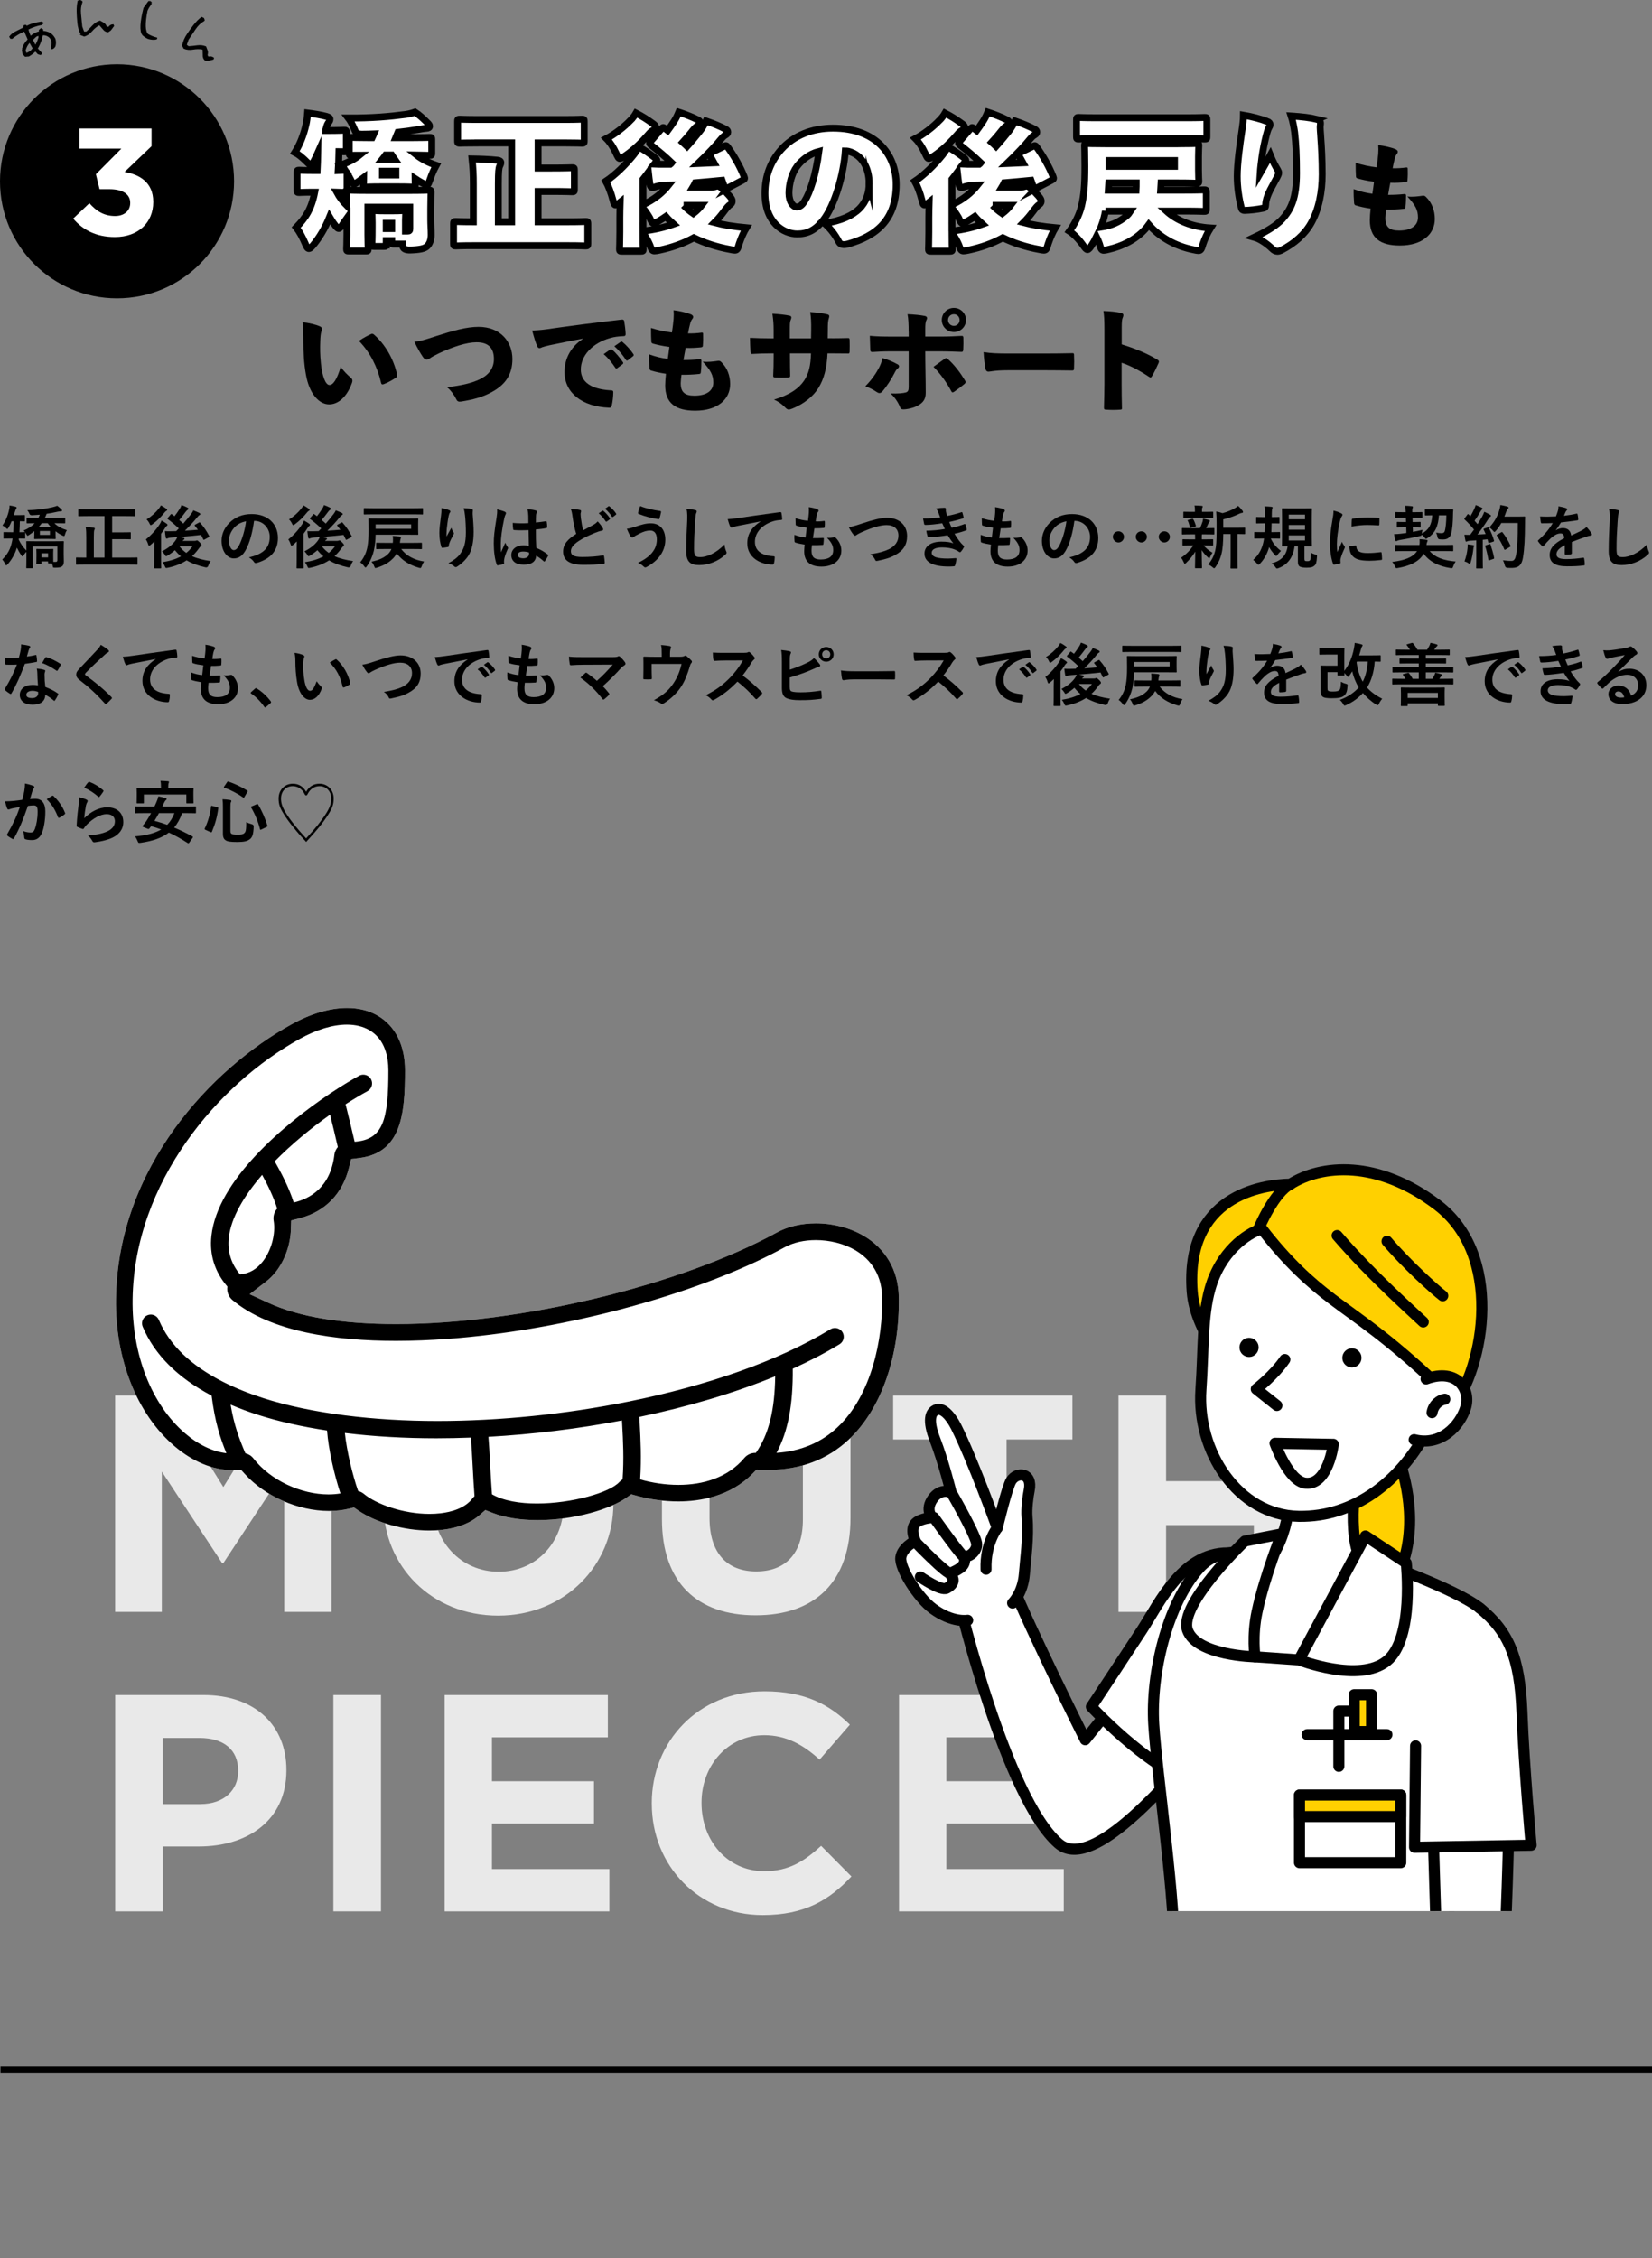 <svg xmlns="http://www.w3.org/2000/svg" xmlns:xlink="http://www.w3.org/1999/xlink" viewBox="0 0 720.21 984.48"><rect x="0" y="0" width="720.21" height="984.48" fill="#808080" stroke="none"/><defs><clipPath id="clippath"><rect x="50.54" y="439.47" width="619.67" height="393.69" style="fill:none;"></rect></clipPath></defs><g style="isolation:isolate;"><g id="_&#x30EC;&#x30A4;&#x30E4;&#x30FC;_2"><g id="base"><g style="mix-blend-mode:multiply;"><path d="M50.21,608.4h22.37l24.79,39.88,24.79-39.88h22.37v94.32h-20.62v-61.58l-26.54,40.29h-.54l-26.28-39.88v61.17h-20.35v-94.32Z" style="fill:#e9e9e9;"></path><path d="M167.17,655.83v-.27c0-26.81,21.15-48.78,50.26-48.78s49.99,21.69,49.99,48.51v.27c0,26.81-21.16,48.78-50.26,48.78s-49.99-21.69-49.99-48.51ZM245.73,655.83v-.27c0-16.17-11.86-29.64-28.57-29.64s-28.3,13.2-28.3,29.37v.27c0,16.17,11.86,29.64,28.56,29.64s28.3-13.2,28.3-29.37Z" style="fill:#e9e9e9;"></path><path d="M288.58,662.3v-53.9h20.75v53.36c0,15.36,7.68,23.31,20.35,23.31s20.35-7.68,20.35-22.64v-54.03h20.75v53.22c0,28.57-16.04,42.58-41.37,42.58s-40.83-14.15-40.83-41.91Z" style="fill:#e9e9e9;"></path><path d="M418.08,627.54h-28.7v-19.13h78.15v19.13h-28.7v75.19h-20.75v-75.19Z" style="fill:#e9e9e9;"></path><path d="M487.62,608.4h20.75v37.32h38.27v-37.32h20.75v94.32h-20.75v-37.86h-38.27v37.86h-20.75v-94.32Z" style="fill:#e9e9e9;"></path><path d="M50.21,738.95h38.54c22.5,0,36.11,13.34,36.11,32.61v.27c0,21.83-16.98,33.15-38.13,33.15h-15.76v28.3h-20.75v-94.32ZM87.39,786.51c10.38,0,16.44-6.2,16.44-14.28v-.27c0-9.3-6.47-14.28-16.84-14.28h-16.03v28.84h16.44Z" style="fill:#e9e9e9;"></path><path d="M145.34,738.95h20.75v94.32h-20.75v-94.32Z" style="fill:#e9e9e9;"></path><path d="M193.85,738.95h71.15v18.46h-50.53v19.13h44.47v18.46h-44.47v19.81h51.2v18.46h-71.82v-94.32Z" style="fill:#e9e9e9;"></path><path d="M284.14,786.38v-.27c0-26.81,20.21-48.78,49.18-48.78,17.79,0,28.43,5.93,37.19,14.55l-13.2,15.23c-7.28-6.6-14.69-10.64-24.12-10.64-15.9,0-27.35,13.2-27.35,29.37v.27c0,16.17,11.18,29.64,27.35,29.64,10.78,0,17.38-4.31,24.79-11.05l13.21,13.34c-9.7,10.38-20.48,16.84-38.67,16.84-27.76,0-48.37-21.42-48.37-48.51Z" style="fill:#e9e9e9;"></path><path d="M391.94,738.95h71.15v18.46h-50.53v19.13h44.47v18.46h-44.47v19.81h51.2v18.46h-71.82v-94.32Z" style="fill:#e9e9e9;"></path></g><path d="M376.35,538.66c-5.95-3.44-13.28-5.34-20.63-5.34-6.37,0-12.28,1.39-17.08,4.02-42.21,23.11-112,39.89-165.94,39.89-23.6,0-42.32-3.1-55.64-9.23l-8.24-3.79,7.19-5.53c1.56-1.2,3.01-2.65,4.31-4.32,3.84-4.92,6.26-11.73,6.48-18.21l.14-4.07,3.94-1.04c10.96-2.9,18.52-10.74,21.28-22.09l.89-3.66,3.74-.48c18.28-2.33,19.79-19.37,19.79-38.14,0-10.86-4.18-19.31-11.78-23.8-3.85-2.27-8.39-3.42-13.51-3.42-7.4,0-15.73,2.45-24.1,7.07-34.83,19.25-75.8,62.16-76.64,119.73-.38,26.18,9.12,50.15,25.42,64.11,7.92,6.79,16.85,10.52,25.17,10.52.44,0,.88-.01,1.32-.03l2.58-.13,1.74,1.91c8.88,9.76,23.27,16.07,36.65,16.07,2.99,0,5.86-.32,8.53-.95l2.35-.56,1.99,1.36c7.73,5.27,19.84,8.68,30.85,8.68,2.01,0,3.97-.11,5.83-.33,6.74-.8,12.16-2.95,16.1-6.41l2.51-2.19,3.1,1.22c5.28,2.07,12.06,3.17,19.62,3.17,16.44,0,31.95-4.91,38.78-9.76l2.11-1.5,2.5.68c5.85,1.6,12.07,2.44,17.97,2.44,9.38,0,22.62-2.11,32.46-12.15l1.7-1.73,2.42.09c.88.03,1.75.05,2.61.05,14.01,0,25.89-4.49,35.29-13.35,14.1-13.29,22.21-36.55,21.68-62.21-.24-11.51-5.73-20.96-15.48-26.6Z" style="fill:#fff;"></path><path d="M376.35,538.66c-5.95-3.44-13.28-5.34-20.63-5.34-6.37,0-12.28,1.39-17.08,4.02-42.21,23.11-112,39.89-165.94,39.89-23.6,0-42.32-3.1-55.64-9.23l-8.24-3.79,7.19-5.53c1.56-1.2,3.01-2.65,4.31-4.32,3.84-4.92,6.26-11.73,6.48-18.21l.14-4.07,3.94-1.04c10.96-2.9,18.52-10.74,21.28-22.09l.89-3.66,3.74-.48c18.28-2.33,19.79-19.37,19.79-38.14,0-10.86-4.18-19.31-11.78-23.8-3.85-2.27-8.39-3.42-13.51-3.42-7.4,0-15.73,2.45-24.1,7.07-34.83,19.25-75.8,62.16-76.64,119.73-.38,26.18,9.12,50.15,25.42,64.11,7.92,6.79,16.85,10.52,25.17,10.52.44,0,.88-.01,1.32-.03l2.58-.13,1.74,1.91c8.88,9.76,23.27,16.07,36.65,16.07,2.99,0,5.86-.32,8.53-.95l2.35-.56,1.99,1.36c7.73,5.27,19.84,8.68,30.85,8.68,2.01,0,3.97-.11,5.83-.33,6.74-.8,12.16-2.95,16.1-6.41l2.51-2.19,3.1,1.22c5.28,2.07,12.06,3.17,19.62,3.17,16.44,0,31.95-4.91,38.78-9.76l2.11-1.5,2.5.68c5.85,1.6,12.07,2.44,17.97,2.44,9.38,0,22.62-2.11,32.46-12.15l1.7-1.73,2.42.09c.88.03,1.75.05,2.61.05,14.01,0,25.89-4.49,35.29-13.35,14.1-13.29,22.21-36.55,21.68-62.21-.24-11.51-5.73-20.96-15.48-26.6ZM120.5,527.31c-1.05,1.4-1.48,3.16-1.19,4.88.95,5.65-.99,12.93-4.72,17.71-2.68,3.43-5.93,5.32-9.68,5.61-.1,0-.18.05-.28.06-3.91-4.71-5.54-9.98-4.88-16.01.95-8.68,6.61-18.2,14.54-27.37,2.55,4.6,5.21,10.28,6.56,14.72-.12.14-.26.25-.37.4ZM145.78,503.44c-1.74,14.35-10.8,19.2-17.73,20.8-2.01-6.42-5.78-13.62-8.31-17.94,7.3-7.43,15.81-14.44,24.16-20.35,1.18,4.77,2.44,9.99,3.38,14.11-.8.93-1.35,2.08-1.51,3.37ZM143.19,651.49c-11.86,0-25.29-6.09-32.73-15.72-.89-1.15-2.13-1.88-3.49-2.22-2.76-6.54-4.92-12.18-6.43-21.19,3.72,1.59,7.66,3.07,11.85,4.42,9.16,2.95,19.34,5.2,30.19,6.86.6,8.07,3.16,19.38,5.84,27.43-1.69.29-3.45.42-5.24.42ZM206.1,653.1c-3.33,4.49-9.44,6.07-13.97,6.61-1.62.19-3.27.28-4.93.28-11.34,0-23.14-4.19-28.6-8.76-.73-.61-1.58-1-2.47-1.23-2.43-6.88-4.98-17.56-5.78-25.29,12.63,1.54,26.05,2.31,39.91,2.31,4.96,0,9.98-.11,15.03-.3.29,3.34.54,8.04.79,12.64.24,4.55.5,9.19.79,12.91-.28.26-.55.52-.79.83ZM271.42,644.92c-.5.31-.98.69-1.39,1.15-4.18,4.65-20.84,9.39-35.97,9.39-7.45,0-14.54-1.15-19.58-4.02-.28-3.55-.52-8.06-.76-12.48-.25-4.68-.5-9.16-.78-12.58,19.38-1.08,39.12-3.5,58.21-7.14.03.62.06,1.22.1,1.87.37,6.72.81,14.84.17,23.8ZM329.54,633.37c-.06,0-.11,0-.17,0-1.87,0-3.66.79-4.87,2.24-7.25,8.63-18.06,11.73-28.72,11.73-5.82,0-11.58-.92-16.7-2.38.61-9.32.16-17.8-.19-24.28-.06-1.04-.11-2.02-.16-2.96,21.24-4.45,41.47-10.42,59.23-17.73-.21,14.91-2.83,25.36-8.42,33.38ZM365.17,622.18c-7.18,6.77-16.14,10.49-26.65,11.2,5.03-9.25,7.22-20.9,7.09-36.69,7.33-3.32,14.18-6.88,20.4-10.67,1.8-1.1,2.37-3.45,1.27-5.25-.72-1.18-1.98-1.83-3.27-1.83-.68,0-1.37.18-1.99.56-22.81,13.92-54.13,24.66-87.87,31.49-.13.02-.25.04-.37.07-27.23,5.48-56.02,8.42-83.17,8.42s-54.75-3.18-75.87-9.98c-6.32-2.04-12.02-4.34-17.13-6.9-.04-.02-.08-.04-.12-.06-14.13-7.1-23.61-16.18-28.24-27.12-.62-1.46-2.04-2.33-3.52-2.33-.5,0-1,.1-1.48.3-1.94.82-2.86,3.06-2.03,5.01,5.14,12.17,15.22,22.21,30.03,30.03,1.44,11.36,3.66,18.24,6.44,25.09-5.87-.66-12.17-3.65-17.99-8.64-14.68-12.58-23.23-34.45-22.89-58.5.74-50.97,37.14-93.72,72.89-113.48,7.44-4.11,14.5-6.21,20.53-6.21,3.75,0,7.09.81,9.88,2.46,6.78,4,8.21,11.75,8.21,17.54,0,21.62-2.3,30.12-14.72,31.06-1.13-4.91-2.64-11.13-3.95-16.34,3.31-2.13,6.53-4.06,9.57-5.72,1.85-1.01,2.53-3.34,1.52-5.19-.69-1.27-2-1.99-3.36-1.99-.62,0-1.25.15-1.83.47-3.16,1.73-7.29,4.21-11.94,7.29-.3.15-.57.34-.82.55-20.04,13.44-48.97,37.76-51.62,61.91-.92,8.32,1.46,15.74,6.96,22.15-.34,2.19.48,4.43,2.21,5.88,16.71,13.92,44.97,17.8,71.26,17.8,15.36,0,30.04-1.32,41.36-2.74,46.85-5.86,95.96-20.46,128.17-38.1,3.79-2.08,8.58-3.1,13.53-3.1,5.93,0,12.09,1.46,17.05,4.33,5.28,3.05,11.62,9.09,11.86,20.46.37,18.25-4.53,42.75-19.41,56.77Z"></path><g style="clip-path:url(#clippath);"><path d="M609.56,635.56s8.81,21.32,3.01,42.75c-6.82,25.23-14.27,41.08-7.58,53.58,0,0-16.5-8.48-21.4-23.66-4.9-15.18-.45-45.54,4.46-57.15,4.9-11.61,5.8-16.41,12.48-16.85,6.69-.45,9.03,1.34,9.03,1.34Z" style="fill:#ffd000; stroke:#000; stroke-linecap:round; stroke-linejoin:round; stroke-width:4.82px;"></path><path d="M489.17,738.36l-16.05,20.09s-24.08-48.22-32.1-68.31l-22.74,8.71s20.27,84.87,43.14,104.81c13.82,12.06,43.36-21.99,58.52-38.51l-30.77-26.79Z" style="fill:#fff; stroke:#000; stroke-linecap:round; stroke-linejoin:round; stroke-width:4.82px;"></path><path d="M537.32,677.08c-21.4-1.67-31.88,21.88-39.46,33.49-7.58,11.61-22.07,33.49-22.07,33.49,0,0,23.41,25.45,43.7,32.71" style="fill:#fff; stroke:#000; stroke-linecap:round; stroke-linejoin:round; stroke-width:4.82px;"></path><path d="M511.46,851.32c-1.78,17.41-13,112.66-13.92,114.61-1.06,2.23,26.41,14.42,56.69,15.82,54.25,2.51,101.21-11.03,101.21-11.03,0,0-25.07-126.35-24.04-135.48,2.5-22.2,15.22-43.41,22.77-76.59,2.33-10.25,5.54-46.14-9.15-57.7-10.69-8.42-44.92-20.39-44.92-20.39,0,0-36.22-7.35-43.22-6.01-15.13,2.88-25.72,0-33.83,8.89-14.27,15.63-21.4,46.43-20.06,68.31,1.34,21.88,10.26,82.15,8.47,99.57Z" style="fill:#fff; stroke:#000; stroke-linecap:round; stroke-linejoin:round; stroke-width:4.82px;"></path><path d="M591.72,641.03s-5.21,28.94,2.18,39.82c7.39,10.88,12.77,9.13,12.77,9.13l-40.37,33.65-19.17-1.34-10.74-37.73s13.1,5.05,20.5-10c7.4-15.05,4.76-29.98,4.76-29.98" style="fill:#fff; stroke:#000; stroke-linecap:round; stroke-linejoin:round; stroke-width:4.82px;"></path><path d="M613.07,681.38l-17.78-11.77-28.98,54.02s26.31,10.27,38.34.45c12.04-9.82,8.42-42.7,8.42-42.7Z" style="fill:#fff; stroke:#000; stroke-linecap:round; stroke-linejoin:round; stroke-width:4.82px;"></path><path d="M548.03,702.64c3.29-15.41,10.7-33.93,10.7-33.93l-16.05,3.13s-28.98,27.68-24.97,38.84c4.01,11.16,29.43,11.61,29.43,11.61,0,0-1.38-9,.89-19.65Z" style="fill:#fff; stroke:#000; stroke-linecap:round; stroke-linejoin:round; stroke-width:4.82px;"></path><path d="M631.85,870.97l-57.07,4.02s0,22.77,9.81,22.77,29.87-2.23,39.68-3.13c9.81-.89,7.58-23.66,7.58-23.66Z" style="fill:none; stroke:#000; stroke-linecap:round; stroke-linejoin:round; stroke-width:4.82px;"></path><path d="M511.02,872.31l16.81,2.46s-1.65,11.61-2.09,13.84c-.45,2.23-2.23,6.03-9.81,6.03-4.01,0-7.58-.45-7.58-.45" style="fill:none; stroke:#000; stroke-linecap:round; stroke-linejoin:round; stroke-width:4.82px;"></path><rect x="590.38" y="738.81" width="7.58" height="16.07" style="fill:#ffd000; stroke:#000; stroke-linecap:round; stroke-linejoin:round; stroke-width:4.82px;"></rect><path d="M624.72,796.41s3.68,123.12,4.57,137.85l23.07,1.67s5.8-125.24,5.35-143.1" style="fill:#fff; stroke:#000; stroke-linecap:round; stroke-linejoin:round; stroke-width:4.82px;"></path><path d="M645.03,700.96c12.68,10.17,17.59,21.78,18.48,45.44.89,23.66,4.01,58.04,4.01,58.04l-50.83.89.45-44.2" style="fill:#fff; stroke:#000; stroke-linecap:round; stroke-linejoin:round; stroke-width:4.82px;"></path><path d="M626.76,525.39c-26.25-20.03-50.83-17.64-64.21-9.15-12.48.22-45.92,5.13-42.8,46.88,2.75,36.78,67.64,81.28,72.68,80.14,10.23-2.31,31.35-16.82,39.68-27.68,16.13-21.04,22.74-68.76-5.35-90.19Z" style="fill:#ffd000; stroke:#000; stroke-linecap:round; stroke-linejoin:round; stroke-width:4.82px;"></path><path d="M580.61,566.24c-9.3-7.02-19.4-16.07-30.54-30.58-6.8,2.23-17.99,10.15-22.52,26.12-3.49,12.31-2.76,26.36-3.99,44.01-1.86,26.83,16.03,54.75,42.56,55.25,24.7.47,44.15-15.79,55.03-35.56,2.93-5.33,2.96-14.27,4.94-22.4-21.13-19.94-33.62-27.88-45.48-36.84Z" style="fill:#fff; stroke:#000; stroke-linecap:round; stroke-linejoin:round; stroke-width:4.82px;"></path><path d="M582.94,538.65c15.07,17.54,33.79,34.06,37.54,37.67" style="fill:none; stroke:#000; stroke-linecap:round; stroke-linejoin:round; stroke-width:4.82px;"></path><path d="M604.7,541.14c8.24,9.7,20.5,20.86,24.29,23.76" style="fill:none; stroke:#000; stroke-linecap:round; stroke-linejoin:round; stroke-width:4.82px;"></path><path d="M560.15,592.69c-4.67,6.87-12.46,12.88-12.46,12.88l8.99,7.16" style="fill:#fff; stroke:#000; stroke-linecap:round; stroke-linejoin:round; stroke-width:4.82px;"></path><path d="M581.28,629.64s-2.26,17.92-12.04,16.97c-7.54-.73-13.38-17.41-13.38-17.41l25.41.45Z" style="fill:#fff; stroke:#000; stroke-linecap:round; stroke-linejoin:round; stroke-width:4.82px;"></path><path d="M621.72,601.16c13.67-5.02,19.71,4.78,17.18,12.69-2.43,7.62-10.69,16.79-22.39,13.78" style="fill:#fff; stroke:#000; stroke-linecap:round; stroke-linejoin:round; stroke-width:4.82px;"></path><path d="M593.46,591.03c.51,2.25-.9,4.5-3.15,5.01-2.25.51-4.49-.9-5-3.15-.51-2.25.9-4.5,3.15-5.01,2.25-.51,4.49.9,5,3.15Z"></path><path d="M548.61,586.46c.51,2.25-.9,4.5-3.15,5.01-2.25.51-4.49-.9-5-3.15-.51-2.25.9-4.5,3.15-5.01,2.25-.51,4.49.9,5,3.15Z"></path><path d="M624.31,615.86c.56-3.55,3.47-5.6,5.57-5.87" style="fill:#fff; stroke:#000; stroke-linecap:round; stroke-linejoin:round; stroke-width:4.82px;"></path><path d="M548.96,535.21s6.47-15.4,13.6-18.98" style="fill:#ffd000; stroke:#000; stroke-linecap:round; stroke-linejoin:round; stroke-width:4.82px;"></path><line x1="569.87" y1="756.22" x2="604.65" y2="756.22" style="fill:#fff; stroke:#000; stroke-linecap:round; stroke-linejoin:round; stroke-width:4.82px;"></line><polyline points="588.6 745.95 583.69 745.95 583.69 770.06" style="fill:none; stroke:#000; stroke-linecap:round; stroke-linejoin:round; stroke-width:4.82px;"></polyline><rect x="566.53" y="782.57" width="44.14" height="29.47" style="fill:#fff; stroke:#000; stroke-linecap:round; stroke-linejoin:round; stroke-width:4.82px;"></rect><rect x="566.53" y="782.57" width="44.14" height="9.38" style="fill:#ffd000; stroke:#000; stroke-linecap:round; stroke-linejoin:round; stroke-width:4.82px;"></rect><path d="M441.46,698.85s4.49-4.35,5.13-12.72c.51-6.64,1.91-15.71,1.15-24.77-.31-3.67.4-8.9.96-11.68,1.55-7.73-5.29-8.27-7.87-4.2-1.82,2.87-6.06,20.61-6.06,20.61,0,0-10.83-29.98-17.93-44.07-2.55-5.06-5.85-8.31-8.43-7.5-2.97.94-3.99,4.88-.77,13.15,3.63,9.34,7.01,22.96,7.01,22.96,0,0-4.51-2.17-8,2.71-3.48,4.88-.26,8.27-.26,8.27,0,0-4.81.23-7.09,2.31-2.84,2.58-.26,7.86-.26,7.86,0,0-5.7,2.76-6.32,7.19-.64,4.61,7.51,17.6,13.97,22.34,8.59,6.31,15.18,5.05,15.18,5.05" style="fill:#fff; stroke:#000; stroke-linecap:round; stroke-linejoin:round; stroke-width:4.82px;"></path><path d="M434.77,666.08s-5.29,6.64-4.9,18.03" style="fill:#fff; stroke:#000; stroke-linecap:round; stroke-linejoin:round; stroke-width:4.82px;"></path><path d="M401.23,687.5s9.01,6.25,11.48,4.88c4.9-2.71,1.93-5.56,1.93-5.56" style="fill:#fff; stroke:#000; stroke-linecap:round; stroke-linejoin:round; stroke-width:4.82px;"></path><path d="M420.45,679.5c.77,3.8-4.13,5.29-6.06,6.37-1.37.77-14.58-12.88-14.58-12.88" style="fill:#fff; stroke:#000; stroke-linecap:round; stroke-linejoin:round; stroke-width:4.82px;"></path><path d="M415.42,651.84s9.58,16.7,10.32,20.88c.64,3.66-4.13,7.05-6.06,5.42-1.93-1.63-12.51-16.54-12.51-16.54" style="fill:#fff; stroke:#000; stroke-linecap:round; stroke-linejoin:round; stroke-width:4.82px;"></path></g><path d="M5.06,227.22c-.42,1.05-.9,2.01-1.35,2.79-.27.42-.39.6-.54.6-.12,0-.24-.12-.45-.33-.63-.63-1.2-.99-1.65-1.2,1.38-1.95,2.4-4.41,2.94-7.11.09-.39.18-1.05.15-1.62.84.12,1.86.33,2.55.51.36.12.54.21.54.42s-.09.33-.21.48c-.12.18-.27.42-.45,1.05-.15.54-.33,1.14-.54,1.77h1.8c1.92,0,2.52-.06,2.7-.06.27,0,.3.03.3.33v2.1c0,.3-.03.33-.3.33-.15,0-.63-.03-1.89-.06-.03,1.74-.09,3.36-.18,4.8,1.5,0,2.07-.06,2.22-.06h.21c-.21-.27-.39-.48-.6-.69,2.1-.87,3.63-1.89,4.8-3.18-2.16.03-3,.06-3.15.06-.33,0-.36-.03-.36-.36v-1.74c0-.3.03-.33.36-.33.18,0,1.14.06,3.99.06h.78c.24-.45.42-.93.63-1.41-1.14.12-2.28.18-3.45.24q-.81.03-1.05-.57c-.33-.81-.69-1.32-.96-1.65,4.53-.06,8.31-.66,10.86-1.26,1.11-.27,1.71-.45,2.19-.66.69.48,1.26,1.02,1.8,1.56.21.21.33.36.33.51,0,.21-.21.33-.54.36-.42.03-.93.06-1.32.15-1.59.36-3.21.69-4.89.93-.24.66-.51,1.23-.78,1.8h4.56c2.82,0,3.81-.06,3.99-.06.3,0,.33.03.33.33v1.74c0,.33-.03.36-.33.36-.18,0-1.17-.06-3.99-.06h-.39c1.32,1.35,3.15,2.31,5.46,3.06-.42.54-.66,1.17-.87,1.92-.12.45-.21.63-.42.63-.15,0-.36-.09-.72-.27-1.08-.51-2.04-1.11-2.94-1.83v1.41c0,1.08.06,1.47.06,1.65,0,.3-.03.33-.36.33-.18,0-.81-.06-2.82-.06h-3.03c-2.01,0-2.64.06-2.82.06-.33,0-.36-.03-.36-.33,0-.21.06-.57.06-1.62v-1.5c-.69.57-1.44,1.11-2.25,1.65-.36.24-.54.36-.69.36s-.24-.15-.42-.48c-.24-.39-.42-.72-.63-1.02.03.06.03.15.03.27v2.16c0,.3-.03.33-.33.33-.15,0-.75-.06-2.46-.06-.03.15-.06.3-.06.45.9,1.95,1.89,3.36,3.36,4.83v-.81c0-1.92-.06-2.76-.06-2.97,0-.3.03-.33.33-.33.21,0,1.2.06,3.99.06h7.71c2.82,0,3.81-.06,4.02-.06.3,0,.33.03.33.33,0,.21-.06,1.2-.06,3.24v1.98c0,1.2.06,2.19.06,3.39,0,.81-.15,1.53-.72,2.01-.54.45-1.11.6-3.03.63-.96,0-.93,0-1.05-.6-.09-.39-.21-.84-.39-1.26h-1.32c-.33,0-.36-.03-.36-.33v-.54h-2.88v.9c0,.3-.03.33-.33.33h-1.59c-.3,0-.33-.03-.33-.33,0-.18.06-.63.06-3.12v-1.23c0-.96-.06-1.47-.06-1.68,0-.3.03-.33.33-.33.18,0,.6.06,2.13.06h2.52c1.53,0,1.95-.06,2.13-.06.3,0,.33.03.33.33,0,.18-.06.66-.06,1.35v1.35c0,1.59,0,2.28.03,2.64h1.02c.48,0,.75-.18.75-.81v-5.91h-10.74v5.85c0,2.28.06,3.15.06,3.3,0,.3-.03.33-.36.33h-2.19c-.3,0-.33-.03-.33-.33,0-.18.06-.96.06-3.3v-3.54c-.39.39-.84.9-1.14,1.41-.24.39-.42.6-.57.6s-.27-.18-.51-.51c-.78-1.11-1.38-2.19-1.92-3.3-.84,2.76-2.31,5.31-4.05,7.26-.27.3-.45.45-.6.45-.18,0-.3-.21-.51-.63-.36-.81-.78-1.44-1.23-1.89,2.28-2.28,3.69-4.62,4.35-8.34l.15-.87h-.78c-2.07,0-2.7.06-2.88.06-.27,0-.3-.03-.3-.33v-2.16c0-.33.03-.36.3-.36.18,0,.81.06,2.88.06h1.08c.12-1.32.15-2.91.18-4.8h-.9ZM22.13,229.71c-.48-.51-.9-1.05-1.32-1.62h-2.61c-.42.57-.84,1.11-1.32,1.62h5.25ZM21.77,231.48h-4.38v1.71h4.38v-1.71ZM18.08,241.23v1.77h2.88v-1.77h-2.88Z"></path><path d="M38.42,225c-2.79,0-3.78.06-3.96.06-.3,0-.33-.03-.33-.33v-2.46c0-.3.03-.33.33-.33.18,0,1.17.06,3.96.06h16.29c2.79,0,3.78-.06,3.96-.06.3,0,.33.03.33.33v2.46c0,.3-.03.33-.33.33-.18,0-1.17-.06-3.96-.06h-5.82v7.08h4.17c2.58,0,3.48-.06,3.66-.06.27,0,.3.03.3.33v2.43c0,.3-.03.33-.3.33-.18,0-1.08-.06-3.66-.06h-4.17v8.04h7.02c2.67,0,3.57-.06,3.75-.06.27,0,.3.03.3.33v2.49c0,.3-.03.33-.3.33-.18,0-1.08-.06-3.75-.06h-18.75c-2.64,0-3.54.06-3.72.06-.27,0-.3-.03-.3-.33v-2.49c0-.3.03-.33.3-.33.18,0,1.08.06,3.72.06h.45v-8.7c0-2.07-.03-3.15-.24-4.56,1.14.03,2.4.09,3.45.21.33.03.51.18.51.36,0,.27-.09.42-.21.66-.15.36-.21,1.11-.21,3.27v8.76h4.65v-18.09h-7.14Z"></path><path d="M67.24,239.37c0-.93.03-2.22.06-3.33-.54.54-1.08,1.05-1.62,1.5-.33.24-.54.39-.69.39s-.27-.18-.39-.6c-.24-.84-.66-1.71-1.02-2.16,2.34-1.86,4.56-4.32,6.06-6.66.3-.45.6-1.02.78-1.59.81.42,1.56.9,2.22,1.38.27.21.39.33.39.54,0,.15-.06.24-.21.33-.24.15-.42.36-.66.72-.6.96-1.26,1.92-1.95,2.82v11.07c0,2.4.06,3.54.06,3.69,0,.3-.03.33-.33.33h-2.46c-.27,0-.3-.03-.3-.33,0-.18.06-1.29.06-3.69v-4.41ZM72.46,221.73c.27.18.42.33.42.54s-.18.33-.48.51c-.21.12-.48.36-.81.81-1.38,1.71-3.03,3.42-5.16,4.98-.33.24-.54.36-.69.36-.21,0-.36-.21-.57-.72-.33-.72-.84-1.38-1.29-1.77,2.1-1.26,3.93-2.94,5.37-4.74.42-.54.66-.93.87-1.38.87.36,1.59.87,2.34,1.41ZM86.68,227.85c.33-.21.39-.18.57.03,1.68,1.86,2.91,3.81,3.93,5.76.15.3.09.39-.21.57l-1.8.99c-.36.21-.42.21-.57-.12-.3-.63-.6-1.26-.93-1.89-3,.36-6.45.66-9.39.9.63.12,1.14.24,1.65.36.33.09.51.21.51.42,0,.18-.12.33-.36.45-.12.06-.3.24-.48.48h5.22c.3,0,.48-.03.63-.09.12-.06.27-.12.42-.12.24,0,.45.15,1.2.87.66.69.78.93.78,1.2,0,.24-.09.39-.33.54-.24.12-.48.39-.9.99-.87,1.23-1.83,2.31-2.88,3.27,2.19,1.02,4.86,1.68,8.1,2.16-.42.51-.78,1.26-1.02,2.01q-.3.9-1.23.72c-3.18-.72-5.91-1.68-8.22-3.06-2.28,1.47-4.95,2.55-8.22,3.24-.9.18-.93.18-1.29-.69-.27-.66-.6-1.2-1.05-1.74,3.21-.51,5.88-1.35,8.1-2.55-.96-.78-1.83-1.68-2.64-2.7-.96.87-2.04,1.65-3.15,2.31-.36.21-.54.33-.69.33-.21,0-.33-.21-.6-.69-.33-.54-.75-1.02-1.2-1.44,2.7-1.41,4.38-2.76,5.7-4.5.3-.36.69-1.02.96-1.71-.87.09-1.68.15-2.4.18-.75.06-1.35.15-1.62.27-.21.09-.39.21-.57.21-.27,0-.39-.24-.45-.54-.15-.87-.27-1.8-.36-2.73.78.06,1.65.09,2.37.06.84,0,1.68-.03,2.55-.06l1.14-1.17c-1.62-1.56-3.09-2.79-4.77-4.05-.12-.09-.18-.18-.18-.27s.06-.18.21-.36l1.2-1.41c.24-.3.3-.27.54-.09.36.3.75.57,1.14.84.69-.9,1.44-1.92,2.28-3.24.3-.48.54-.99.78-1.62.87.3,1.89.72,2.61,1.11.27.15.39.3.39.51,0,.18-.15.36-.36.48-.24.12-.48.33-.87.87-.93,1.23-1.83,2.43-2.79,3.57.63.51,1.23,1.02,1.77,1.56,1.23-1.41,2.34-2.76,3.36-4.11.36-.45.78-1.08,1.02-1.68.99.39,1.89.78,2.58,1.11.33.18.45.3.45.51s-.15.39-.39.48c-.27.12-.51.39-1.05,1.05-1.41,1.8-3.27,3.75-5.25,5.73,1.92-.12,3.81-.24,5.67-.42-.42-.57-.87-1.14-1.32-1.71-.21-.24-.15-.36.18-.54l1.53-.84ZM78.25,238.2c.84,1.11,1.83,2.04,2.97,2.85,1.02-.84,1.92-1.77,2.7-2.85h-5.67Z"></path><path d="M110.76,227.07c-.69,5.1-1.95,9.78-3.75,12.93-1.29,2.25-2.85,3.45-5.1,3.45-2.64,0-5.31-2.82-5.31-7.71,0-2.88,1.23-5.64,3.39-7.8,2.52-2.52,5.7-3.84,9.75-3.84,7.2,0,11.43,4.44,11.43,10.41,0,5.58-3.15,9.09-9.24,10.92-.63.18-.9.06-1.29-.54-.33-.51-.96-1.2-2.1-1.89,5.07-1.2,9.06-3.3,9.06-8.97,0-3.57-2.7-6.96-6.72-6.96h-.12ZM102.15,229.98c-1.44,1.62-2.34,3.63-2.34,5.55,0,2.76,1.11,4.29,2.04,4.29.78,0,1.44-.39,2.25-1.83,1.32-2.43,2.67-6.75,3.18-10.74-2.1.42-3.78,1.26-5.13,2.73Z"></path><path d="M129.35,239.37c0-.93.03-2.22.06-3.33-.54.54-1.08,1.05-1.62,1.5-.33.24-.54.39-.69.39s-.27-.18-.39-.6c-.24-.84-.66-1.71-1.02-2.16,2.34-1.86,4.56-4.32,6.06-6.66.3-.45.6-1.02.78-1.59.81.42,1.56.9,2.22,1.38.27.21.39.33.39.54,0,.15-.06.24-.21.33-.24.15-.42.36-.66.72-.6.96-1.26,1.92-1.95,2.82v11.07c0,2.4.06,3.54.06,3.69,0,.3-.03.33-.33.33h-2.46c-.27,0-.3-.03-.3-.33,0-.18.06-1.29.06-3.69v-4.41ZM134.57,221.73c.27.18.42.33.42.54s-.18.33-.48.51c-.21.12-.48.36-.81.81-1.38,1.71-3.03,3.42-5.16,4.98-.33.24-.54.36-.69.36-.21,0-.36-.21-.57-.72-.33-.72-.84-1.38-1.29-1.77,2.1-1.26,3.93-2.94,5.37-4.74.42-.54.66-.93.87-1.38.87.36,1.59.87,2.34,1.41ZM148.79,227.85c.33-.21.39-.18.57.03,1.68,1.86,2.91,3.81,3.93,5.76.15.3.09.39-.21.57l-1.8.99c-.36.21-.42.21-.57-.12-.3-.63-.6-1.26-.93-1.89-3,.36-6.45.66-9.39.9.63.12,1.14.24,1.65.36.33.09.51.21.51.42,0,.18-.12.33-.36.45-.12.06-.3.24-.48.48h5.22c.3,0,.48-.03.63-.09.12-.06.27-.12.42-.12.24,0,.45.15,1.2.87.66.69.78.93.78,1.2,0,.24-.09.39-.33.54-.24.12-.48.39-.9.99-.87,1.23-1.83,2.31-2.88,3.27,2.19,1.02,4.86,1.68,8.1,2.16-.42.51-.78,1.26-1.02,2.01q-.3.9-1.23.72c-3.18-.72-5.91-1.68-8.22-3.06-2.28,1.47-4.95,2.55-8.22,3.24-.9.18-.93.18-1.29-.69-.27-.66-.6-1.2-1.05-1.74,3.21-.51,5.88-1.35,8.1-2.55-.96-.78-1.83-1.68-2.64-2.7-.96.87-2.04,1.65-3.15,2.31-.36.21-.54.33-.69.33-.21,0-.33-.21-.6-.69-.33-.54-.75-1.02-1.2-1.44,2.7-1.41,4.38-2.76,5.7-4.5.3-.36.69-1.02.96-1.71-.87.09-1.68.15-2.4.18-.75.06-1.35.15-1.62.27-.21.09-.39.21-.57.21-.27,0-.39-.24-.45-.54-.15-.87-.27-1.8-.36-2.73.78.06,1.65.09,2.37.06.84,0,1.68-.03,2.55-.06l1.14-1.17c-1.62-1.56-3.09-2.79-4.77-4.05-.12-.09-.18-.18-.18-.27s.06-.18.21-.36l1.2-1.41c.24-.3.3-.27.54-.09.36.3.75.57,1.14.84.69-.9,1.44-1.92,2.28-3.24.3-.48.54-.99.78-1.62.87.3,1.89.72,2.61,1.11.27.15.39.3.39.51,0,.18-.15.36-.36.48-.24.12-.48.33-.87.87-.93,1.23-1.83,2.43-2.79,3.57.63.51,1.23,1.02,1.77,1.56,1.23-1.41,2.34-2.76,3.36-4.11.36-.45.78-1.08,1.02-1.68.99.39,1.89.78,2.58,1.11.33.18.45.3.45.51s-.15.39-.39.48c-.27.12-.51.39-1.05,1.05-1.41,1.8-3.27,3.75-5.25,5.73,1.92-.12,3.81-.24,5.67-.42-.42-.57-.87-1.14-1.32-1.71-.21-.24-.15-.36.18-.54l1.53-.84ZM140.36,238.2c.84,1.11,1.83,2.04,2.97,2.85,1.02-.84,1.92-1.77,2.7-2.85h-5.67Z"></path><path d="M163.75,233.1c-.03,2.46-.3,4.92-.78,7.02-.48,2.07-1.47,4.56-3.03,6.75-.27.36-.42.54-.6.54-.15,0-.33-.18-.57-.54-.51-.72-1.2-1.38-1.74-1.71,1.5-1.8,2.61-4.02,3.09-6.45.45-2.31.57-4.53.57-7.77,0-3.06-.06-4.44-.06-4.62,0-.3.03-.33.33-.33.18,0,1.26.06,4.2.06h12.72c2.91,0,3.96-.06,4.14-.06.3,0,.33.03.33.33,0,.18-.06.69-.06,2.1v2.28c0,1.44.06,1.95.06,2.13,0,.3-.03.3-.33.3-.18,0-1.23-.03-4.14-.03h-14.13ZM162.79,224.22c-2.73,0-3.66.06-3.84.06-.33,0-.36-.03-.36-.3v-2.16c0-.3.03-.33.36-.33.18,0,1.11.06,3.84.06h17.46c2.73,0,3.69-.06,3.87-.06.27,0,.3.03.3.33v2.16c0,.27-.03.3-.3.3-.18,0-1.14-.06-3.87-.06h-17.46ZM171.25,236.67l.06-.54c.06-1.05.03-1.56-.09-2.49.96.06,1.98.12,3,.24.42.06.57.18.57.39,0,.24-.09.45-.15.66-.09.3-.18.57-.24,1.23l-.06.51h5.13c2.91,0,3.93-.06,4.11-.06.33,0,.36.03.36.33v2.13c0,.3-.03.33-.36.33-.18,0-1.2-.06-4.11-.06h-4.56c2.1,2.82,5.46,4.77,9.96,5.46-.42.63-.75,1.29-1.02,2.04-.21.6-.33.81-.63.81-.12,0-.36-.06-.69-.15-4.29-1.26-7.38-3.33-9.57-6.24-.42.75-.93,1.5-1.59,2.16-1.83,1.86-3.87,3.06-7.05,4.08-.3.09-.51.15-.63.15-.27,0-.33-.21-.57-.81-.27-.72-.63-1.41-1.17-1.95,3.33-.75,5.34-1.59,7.2-3.33.69-.66,1.17-1.41,1.5-2.22h-2.31c-2.82,0-3.84.06-4.02.06-.3,0-.33-.03-.33-.33v-2.13c0-.3.03-.33.33-.33.18,0,1.2.06,4.14.06h2.79ZM179.26,228.6h-15.51v1.95h15.51v-1.95Z"></path><path d="M195.78,222.39c.39.15.57.33.57.6,0,.18-.06.3-.21.48-.21.24-.36.66-.54,1.41-.42,2.04-.66,4.17-.84,5.73-.06,1.08-.15,2.22-.09,3.3.66-1.17,1.29-2.31,2.1-3.84.27.9.57,1.44.93,1.95.15.18.18.33.18.48,0,.24-.12.48-.3.75-.66,1.26-1.35,2.52-1.77,3.84-.09.27-.12.54-.15.9,0,.3-.12.42-.39.48-.36.09-1.65.27-2.4.36-.21.03-.36-.18-.42-.39-.48-1.29-.9-3.6-.9-6.09,0-2.01.33-4.47.72-7.47.12-1.05.24-2.07.24-3.42,1.35.27,2.49.57,3.27.93ZM205.53,221.88c.6.15.66.3.6.81-.06.42-.06.96-.06,1.38.21,2.85.42,5.58.42,7.74,0,4.26-.69,7.95-2.28,10.41-1.17,1.86-3.06,3.63-4.95,4.83-.21.15-.42.21-.6.21-.21,0-.39-.09-.63-.33-.66-.57-1.59-1.11-2.55-1.38,2.43-1.35,3.9-2.43,5.1-4.02,1.74-2.37,2.52-4.83,2.52-9.57,0-2.13-.15-5.25-.36-7.17-.15-1.47-.3-2.22-.63-3.27,1.32.06,2.55.12,3.42.36Z"></path><path d="M220.13,223.11c.33.18.45.36.45.6,0,.21-.09.42-.21.66-.21.36-.33.78-.54,1.65-.99,4.53-1.5,8.73-1.5,10.92,0,1.2,0,2.58.09,3.84.6-1.38,1.23-2.67,1.86-4.17.42.96.66,1.38,1.05,1.89.12.15.18.27.18.42s-.06.3-.18.48c-1.05,2.37-1.41,3.69-1.53,4.56-.12.84-.06,1.29-.03,1.59.03.21-.09.3-.36.39-.57.21-1.44.39-2.25.51-.33.09-.45.06-.6-.36-.84-2.13-1.29-5.7-1.29-9.15,0-2.88.24-5.28,1.23-11.37.15-1.05.33-2.34.21-3.54,1.2.3,2.82.78,3.42,1.08ZM230.45,231.12c-2.04.06-4.14.12-6.18-.03-.39,0-.51-.09-.54-.39-.12-.72-.21-1.8-.21-2.73,2.25.21,4.59.24,6.84.09,0-1.08-.03-2.04-.03-3.15-.03-1.08-.12-1.86-.39-2.94,1.74.15,2.64.27,3.63.57.33.09.54.24.54.51,0,.15-.06.24-.18.51-.12.27-.21.66-.24,1.05-.06,1.02-.06,1.8-.06,3.18,1.41-.12,2.97-.33,4.26-.54.36-.09.42.03.48.36.12.54.18,1.5.18,2.13,0,.27-.12.42-.33.45-1.08.27-3.06.51-4.62.63,0,3.36.06,5.46.21,8.04,1.77.72,3.3,1.56,4.98,2.88.27.18.3.27.15.6-.39.78-.87,1.62-1.38,2.31-.09.12-.18.18-.27.18s-.18-.06-.27-.15c-.93-.87-1.92-1.62-3.24-2.4-.24,2.52-1.95,3.9-5.49,3.9s-5.37-1.62-5.37-4.2,2.22-4.23,5.25-4.23c.78,0,1.68.09,2.4.24-.06-2.31-.09-4.5-.12-6.87ZM228.02,240.45c-1.41,0-2.25.51-2.25,1.44s.66,1.5,2.43,1.5c1.5,0,2.46-.87,2.46-1.95,0-.21,0-.36-.03-.6-.96-.3-1.77-.39-2.61-.39Z"></path><path d="M252.79,222.3c.36.09.54.24.54.48,0,.42-.21.84-.21,1.26,0,.6.09,1.32.15,2.01.27,2.1.57,3.6.96,5.16,1.5-.81,2.58-1.38,4.26-2.28.87-.51,1.59-1.02,2.07-1.62.96.99,1.74,2.04,2.19,2.82.12.18.21.42.21.63,0,.3-.18.54-.6.6-.9.15-1.92.51-2.88.9-2.58,1.05-4.98,2.16-7.05,3.51-2.61,1.71-3.54,3.12-3.54,4.53,0,1.74,1.23,2.52,4.98,2.52,3.36,0,6.63-.27,8.94-.69.33-.06.48,0,.54.36.15.81.24,1.89.3,2.79.03.33-.18.48-.54.51-2.73.36-5.13.45-8.94.45-5.67,0-8.67-1.86-8.67-5.76,0-3.33,2.19-5.52,5.7-7.74-.72-2.31-1.26-5.01-1.56-7.32-.21-1.59-.42-2.64-.78-3.48,1.44,0,2.82.09,3.93.36ZM262.6,222.66c.15-.12.27-.09.45.06.93.72,2.01,1.92,2.85,3.21.12.18.12.33-.09.48l-1.26.93c-.21.15-.36.12-.51-.09-.9-1.38-1.86-2.52-3.03-3.48l1.59-1.11ZM265.27,220.71c.18-.12.27-.09.45.06,1.11.84,2.19,2.04,2.85,3.09.12.18.15.36-.09.54l-1.2.93c-.24.18-.39.09-.51-.09-.81-1.29-1.77-2.43-3-3.45l1.5-1.08Z"></path><path d="M276.85,229.65c2.52-.84,4.59-1.5,6.87-1.5,4.02,0,6.33,2.73,6.33,7.14,0,2.94-1.05,5.34-2.43,7.17-1.41,1.92-3.42,3.51-5.79,4.77-.21.09-.36.15-.51.15-.27,0-.45-.12-.72-.39-.66-.63-1.47-1.2-2.49-1.59,3.3-1.56,5.34-3.24,6.6-5.01.87-1.23,1.65-2.88,1.65-5.31s-1.05-3.78-2.79-3.78-3,.45-4.71,1.29c-1.77.87-2.19,1.17-2.55,1.44-.24.18-.42.3-.66.3-.39,0-.66-.39-.84-.66-.42-.63-1.05-1.95-1.53-3.15,1.23-.12,1.95-.36,3.57-.87ZM287.8,222.75c.33.06.45.3.39.54-.12.63-.45,2.07-.66,2.64-.09.3-.18.45-.42.42-3.27-.54-5.61-1.11-8.7-2.31-.15-.06-.3-.21-.21-.6.21-1.11.54-1.92.9-2.82,2.79,1.11,5.61,1.68,8.7,2.13Z"></path><path d="M303.03,222.33c.51.12.72.27.72.57,0,.33-.18.69-.3.99-.15.42-.27,1.35-.42,3.66-.3,4.62-.45,7.68-.45,11.61,0,3.03.36,3.72,2.76,3.72,2.67,0,6.84-1.62,10.5-5.52.12,1.14.39,2.13.69,2.85.15.33.24.54.24.72,0,.27-.12.51-.6.93-3.24,2.97-7.47,4.5-11.37,4.5s-5.64-1.53-5.64-6.12c0-5.04.27-9.36.42-12.96.06-1.77.15-3.69-.3-5.49,1.38.15,2.82.3,3.75.54Z"></path><path d="M331.55,227.31c-3.66.69-6.87,1.32-10.08,1.98-1.14.27-1.44.33-1.89.48-.21.09-.42.24-.66.24-.21,0-.45-.18-.57-.45-.39-.81-.72-1.86-1.11-3.24,1.53-.06,2.43-.18,4.77-.51,3.69-.54,10.29-1.53,18.03-2.55.45-.06.6.12.63.33.15.69.3,1.8.33,2.64,0,.36-.18.45-.57.45-1.41.09-2.37.24-3.66.66-5.1,1.74-7.65,5.25-7.65,8.85,0,3.87,2.76,5.97,7.98,6.3.48,0,.66.12.66.45,0,.78-.12,1.83-.33,2.58-.09.45-.21.63-.57.63-5.28,0-11.07-3.03-11.07-9.27,0-4.26,2.13-7.14,5.76-9.51v-.06Z"></path><path d="M353.8,240.09c0,2.76,1.2,3.84,3.99,3.84,3.51,0,5.46-1.35,5.46-4.05,0-1.68-.42-3.06-2.7-5.46,1.2.15,1.86,0,3.06-.18.21-.06.45-.03.63.12,1.65,1.56,2.55,3.6,2.55,5.64,0,4.26-3.48,7.02-8.64,7.02s-7.56-2.4-7.56-6.78c0-.63.09-1.47.21-2.82-1.8-.27-3-.54-4.08-.9-.21-.06-.3-.21-.33-.57-.09-.93-.12-1.86-.06-2.79,1.8.66,3.15.99,4.86,1.17.15-1.11.39-3.06.51-4.29-2.1-.27-3.18-.45-4.32-.84-.36-.09-.48-.24-.48-.51-.03-.72-.09-1.71-.09-2.79,2.04.66,3.48.93,5.43,1.14.24-1.74.33-2.55.39-3.45.06-.84.06-1.71-.03-2.52,1.38.18,2.94.57,3.6.84.42.15.66.42.66.69,0,.21-.09.39-.24.57-.21.21-.36.6-.54,1.29-.15.69-.33,1.71-.48,2.82,1.2.09,2.43,0,3.69-.18.21,0,.3.15.3.36.03.72.03,1.56-.06,2.25,0,.33-.12.42-.48.45-1.32.15-2.67.18-3.99.15-.18,1.05-.48,3.09-.66,4.29,1.59.03,2.82,0,4.26-.09.39-.06.48.06.48.33,0,.54-.06,1.62-.15,2.25-.03.36-.12.48-.42.48-1.5.12-3.06.12-4.59.09-.15,1.17-.18,1.89-.18,2.43Z"></path><path d="M375.84,228.21c4.62-1.56,8.37-2.49,10.8-2.49,5.37,0,8.82,3.24,8.82,7.95,0,3.93-1.71,6.42-5.28,8.34-2.52,1.41-4.86,1.89-7.62,2.49-.6.12-.84.09-1.05-.48-.36-.84-1.11-1.74-2.1-2.37,3.96-.66,6.09-1.23,8.13-2.22,2.55-1.29,4.14-3.21,4.14-5.97s-1.83-4.56-5.16-4.56c-2.7,0-6.27,1.08-10.83,3.09-.96.48-1.71.81-2.07,1.08-.42.36-.66.45-.81.45-.3,0-.54-.18-.87-.63-.54-.66-1.29-1.83-1.92-3.12,1.32-.15,2.43-.42,5.82-1.56Z"></path><path d="M409.16,223.59c-.27-.66-.54-1.26-1.05-1.92,1.2-.21,2.43-.33,3.63-.33.42,0,.66.24.66.54,0,.18-.06.39-.06.57,0,.27.06.57.12.9.21.78.3,1.05.48,1.56,2.34-.45,3.99-.9,6.12-1.59.27-.12.42-.09.51.15.18.57.39,1.41.51,2.01.06.3-.15.48-.36.54-2.01.63-3.84,1.08-5.88,1.53.27.75.66,1.68,1.05,2.52,2.43-.51,4.02-1.02,5.46-1.56.3-.15.45-.09.54.18.27.69.39,1.26.54,1.98.06.27.06.42-.24.54-1.5.57-3.39,1.11-5.07,1.47,1.29,2.16,2.46,3.84,3.93,5.19.3.27.3.39.15.72-.33.69-.75,1.29-1.23,1.86-.18.21-.3.3-.48.3-.12,0-.24-.06-.42-.18-.48-.39-1.08-.66-1.77-.96-1.53-.66-3.51-.96-5.64-.96-2.82,0-4.47.87-4.47,2.28,0,1.95,2.55,2.58,7.14,2.58,1.11,0,2.22-.12,3.3-.18.3,0,.39.15.36.39-.12.75-.33,1.92-.6,2.73-.09.3-.21.42-.63.45-.69.06-1.41.09-2.16.09-6.9,0-10.56-1.95-10.56-5.64,0-3.21,2.76-5.22,7.44-5.22,2.19,0,3.96.24,5.16.75-.69-.81-1.68-2.25-2.49-3.54-3.09.48-6.03.84-8.22.9-.33,0-.45-.12-.54-.42-.18-.6-.45-1.62-.54-2.46,3-.06,5.4-.3,8.07-.75-.3-.63-.75-1.65-1.14-2.49-2.76.42-4.98.69-7.29.72-.36,0-.54-.12-.6-.42-.09-.33-.3-1.44-.48-2.4,2.94.03,5.34-.21,7.47-.48-.24-.69-.42-1.2-.72-1.95Z"></path><path d="M435.01,240.09c0,2.76,1.2,3.84,3.99,3.84,3.51,0,5.46-1.35,5.46-4.05,0-1.68-.42-3.06-2.7-5.46,1.2.15,1.86,0,3.06-.18.21-.06.45-.03.63.12,1.65,1.56,2.55,3.6,2.55,5.64,0,4.26-3.48,7.02-8.64,7.02s-7.56-2.4-7.56-6.78c0-.63.09-1.47.21-2.82-1.8-.27-3-.54-4.08-.9-.21-.06-.3-.21-.33-.57-.09-.93-.12-1.86-.06-2.79,1.8.66,3.15.99,4.86,1.17.15-1.11.39-3.06.51-4.29-2.1-.27-3.18-.45-4.32-.84-.36-.09-.48-.24-.48-.51-.03-.72-.09-1.71-.09-2.79,2.04.66,3.48.93,5.43,1.14.24-1.74.33-2.55.39-3.45.06-.84.06-1.71-.03-2.52,1.38.18,2.94.57,3.6.84.42.15.66.42.66.69,0,.21-.09.39-.24.57-.21.21-.36.6-.54,1.29-.15.69-.33,1.71-.48,2.82,1.2.09,2.43,0,3.69-.18.21,0,.3.15.3.36.03.72.03,1.56-.06,2.25,0,.33-.12.42-.48.45-1.32.15-2.67.18-3.99.15-.18,1.05-.48,3.09-.66,4.29,1.59.03,2.82,0,4.26-.09.39-.06.48.06.48.33,0,.54-.06,1.62-.15,2.25-.03.36-.12.48-.42.48-1.5.12-3.06.12-4.59.09-.15,1.17-.18,1.89-.18,2.43Z"></path><path d="M468.39,227.07c-.69,5.1-1.95,9.78-3.75,12.93-1.29,2.25-2.85,3.45-5.1,3.45-2.64,0-5.31-2.82-5.31-7.71,0-2.88,1.23-5.64,3.39-7.8,2.52-2.52,5.7-3.84,9.75-3.84,7.2,0,11.43,4.44,11.43,10.41,0,5.58-3.15,9.09-9.24,10.92-.63.18-.9.06-1.29-.54-.33-.51-.96-1.2-2.1-1.89,5.07-1.2,9.06-3.3,9.06-8.97,0-3.57-2.7-6.96-6.72-6.96h-.12ZM459.79,229.98c-1.44,1.62-2.34,3.63-2.34,5.55,0,2.76,1.11,4.29,2.04,4.29.78,0,1.44-.39,2.25-1.83,1.32-2.43,2.67-6.75,3.18-10.74-2.1.42-3.78,1.26-5.13,2.73Z"></path><path d="M490.02,234.03c0,1.35-1.11,2.46-2.4,2.46s-2.46-1.11-2.46-2.46,1.11-2.4,2.46-2.4,2.4,1.11,2.4,2.4ZM500.01,234.03c0,1.35-1.11,2.46-2.4,2.46s-2.46-1.11-2.46-2.46,1.11-2.4,2.46-2.4,2.4,1.11,2.4,2.4ZM510.03,234.03c0,1.35-1.11,2.46-2.4,2.46s-2.46-1.11-2.46-2.46,1.11-2.4,2.46-2.4,2.4,1.11,2.4,2.4Z"></path><path d="M519.26,232.95c-2.64,0-3.51.06-3.69.06-.27,0-.3-.03-.3-.33v-2.16c0-.3.03-.33.3-.33.18,0,1.05.06,3.69.06h3.87c.48-.93.84-1.92,1.14-2.85.15-.45.18-.81.21-1.32.99.18,1.74.42,2.61.63.3.09.36.21.36.42,0,.18-.06.3-.24.45-.18.15-.3.33-.45.69-.33.75-.57,1.29-.93,1.98,2.07,0,2.94-.06,3.24-.06s.33.03.33.33v2.16c0,.3-.03.33-.33.33-.18,0-1.08-.06-3.69-.06h-1.38c-.06.21-.06.6-.06,1.65v.54h1.02c2.55,0,3.42-.06,3.6-.06.3,0,.33.03.33.33v2.13c0,.3-.03.33-.33.33-.18,0-1.05-.06-3.6-.06h-.21c1.14,1.32,2.43,2.37,3.84,3.15-.33.45-.63.93-1.05,1.92-.12.3-.21.48-.36.48-.12,0-.33-.12-.63-.42-.93-.81-1.83-1.83-2.67-3.12.03,4.17.15,6.54.15,7.59,0,.3-.03.33-.36.33h-2.37c-.3,0-.33-.03-.33-.33,0-.99.09-3.18.12-6.93-1.08,1.83-2.31,3.27-3.9,4.86-.3.27-.48.42-.63.42-.21,0-.33-.21-.48-.6-.33-.78-.75-1.5-1.17-2.01,2.13-1.41,3.9-3.18,5.31-5.34h-.75c-2.58,0-3.45.06-3.63.06-.3,0-.33-.03-.33-.33v-2.13c0-.3.03-.33.33-.33.18,0,1.05.06,3.63.06h1.56v-.54c0-.69,0-1.2-.03-1.65h-1.74ZM519.77,225.75c-2.49,0-3.36.06-3.54.06-.3,0-.33-.03-.33-.33v-2.07c0-.3.03-.33.33-.33.18,0,1.05.06,3.54.06h1.17v-.81c0-.69-.03-1.35-.18-1.98,1.08.03,2.04.06,3.12.15.3.03.48.12.48.27,0,.18-.09.33-.18.51-.15.27-.15.51-.15,1.08v.78h1.02c2.49,0,3.33-.06,3.51-.06.33,0,.36.03.36.33v2.07c0,.3-.03.33-.36.33-.18,0-1.02-.06-3.51-.06h-5.28ZM519.32,230.01c-.39.12-.51.09-.6-.24-.24-.96-.42-1.8-.84-2.64-.18-.33-.15-.42.27-.51l1.53-.45c.36-.09.42-.03.54.21.48.84.84,1.8,1.11,2.7.09.3.03.39-.3.48l-1.71.45ZM533.3,232.8c-.03,3.48-.21,6.36-.78,8.67-.48,1.89-1.11,3.57-2.58,5.7-.27.36-.42.57-.63.57-.15,0-.33-.15-.66-.42-.63-.54-1.32-.96-1.95-1.2,1.71-2.04,2.55-3.84,3.09-6.09.45-1.86.6-4.35.6-8.64v-3.27c0-1.77-.03-3.36-.18-5.13,1.05.18,1.86.39,2.76.72,2.01-.51,3.81-1.29,5.19-2.07.66-.36,1.11-.69,1.59-1.11.69.57,1.38,1.35,1.95,2.13.15.21.21.39.21.57s-.18.33-.45.36c-.33.03-.66.12-1.17.36-1.98.96-4.35,1.86-6.99,2.46v3.66h5.13c2.91,0,3.9-.06,4.08-.06.3,0,.33.03.33.33v2.19c0,.3-.03.33-.33.33-.15,0-.96-.03-3.03-.06v10.56c0,2.82.06,3.99.06,4.14,0,.33-.03.36-.3.36h-2.46c-.3,0-.33-.03-.33-.36,0-.15.06-1.32.06-4.14v-10.56h-3.21Z"></path><path d="M554.38,228.15c-.03,1.35-.06,2.67-.12,3.84h.21c2.28,0,3.03-.06,3.21-.06.33,0,.36.03.36.33v2.19c0,.33-.03.36-.36.36-.18,0-.93-.06-3.21-.06h-.42v.09c1.02,2.19,2.46,3.87,4.41,5.34-.63.57-1.02,1.02-1.47,1.62-.3.39-.45.6-.6.6s-.3-.18-.6-.51c-1.08-1.11-1.86-2.19-2.49-3.39-.78,2.76-2.1,5.25-3.93,7.17-.33.36-.54.54-.72.54-.21,0-.39-.18-.69-.57-.45-.57-.99-1.08-1.62-1.53,2.7-2.37,4.17-5.37,4.74-9.36h-.78c-2.28,0-3.03.06-3.21.06-.27,0-.3-.03-.3-.36v-2.19c0-.3.03-.33.3-.33.18,0,.93.06,3.21.06h1.02c.06-1.14.12-2.46.15-3.84h-.54c-2.1,0-2.79.06-2.97.06-.3,0-.33-.03-.33-.33v-2.19c0-.3.03-.33.33-.33.18,0,.87.06,2.97.06h.57v-1.62c0-1.02-.03-1.89-.21-3.06,1.14.03,2.01.09,3.03.18.3.03.48.15.48.33,0,.15-.06.3-.15.54-.09.21-.15.66-.18,1.47-.03.69-.03,1.41-.03,2.16h.06c2.1,0,2.79-.06,2.97-.06.3,0,.33.03.33.33v2.19c0,.3-.03.33-.33.33-.18,0-.87-.06-3-.06h-.09ZM568.69,243.57c0,.51.03.78.27.93.27.15.51.15,1.05.15.57,0,.75-.06,1.02-.3.42-.33.45-1.44.48-3.42.51.36,1.26.63,1.98.84.72.21.72.24.66,1.05-.15,2.34-.39,3.18-1.08,3.78-.69.63-1.53.9-3.45.9-1.38,0-2.13-.15-2.88-.45-.57-.27-.9-.96-.9-2.04v-6.84h-1.47c-.63,4.89-2.97,7.98-6.96,9.51-.33.12-.54.18-.69.18-.27,0-.39-.18-.72-.66-.45-.63-.96-1.14-1.59-1.62,4.2-1.08,6.42-3.48,6.93-7.41-1.41.03-1.98.06-2.1.06-.33,0-.36-.03-.36-.33,0-.21.06-1.29.06-3.6v-8.7c0-2.37-.06-3.48-.06-3.66,0-.33.03-.36.36-.36.18,0,1.05.06,3.57.06h5.25c2.52,0,3.36-.06,3.57-.06.3,0,.33.03.33.36,0,.18-.06,1.29-.06,3.66v8.7c0,2.31.06,3.42.06,3.6,0,.3-.03.33-.33.33-.21,0-.96-.03-2.94-.06v5.4ZM561.85,226.38h7.08v-2.04h-7.08v2.04ZM568.93,230.91v-2.04h-7.08v2.04h7.08ZM568.93,233.4h-7.08v2.22h7.08v-2.22Z"></path><path d="M584.58,223.71c.51.27.69.45.69.72,0,.21-.06.3-.45.9-.3.54-.45.96-.72,2.13-.84,3.72-1.26,7.41-1.26,9.69,0,1.47.06,2.46.18,3.51.63-1.38,1.17-2.37,2.04-4.47.24.75.63,1.23,1.05,1.89.09.15.21.33.21.45,0,.21-.06.33-.15.48-.69,1.56-1.26,2.85-1.71,4.53-.06.18-.09.51-.09.93,0,.36.06.6.06.84,0,.21-.12.33-.39.39-.75.21-1.59.39-2.46.48-.21.03-.33-.12-.39-.33-.84-2.1-1.38-5.91-1.38-8.94,0-2.7.33-5.97,1.02-9.84.39-2.22.54-3.21.54-4.47,1.35.33,2.31.63,3.21,1.11ZM591,237.84c.24-.03.3.12.3.45.18,2.07,1.62,2.82,4.89,2.82,2.25,0,3.72-.15,5.73-.39.3-.03.36,0,.42.39.09.63.18,1.8.18,2.58,0,.36,0,.39-.51.45-2.04.24-3.48.33-4.89.33-4.44,0-6.51-.72-7.8-2.49-.75-.96-1.05-2.49-1.05-3.9l2.73-.24ZM589.32,226.62c.03-.36.12-.45.42-.51,1.77-.33,5.13-.54,6.51-.54,1.8,0,3.18.06,4.44.18.63.03.69.09.69.39,0,.9,0,1.71-.06,2.55-.03.27-.12.39-.39.36-1.8-.12-3.36-.18-4.89-.18-2.01,0-3.96.18-6.81.69.03-1.68.03-2.43.09-2.94Z"></path><path d="M612.38,240.24c-2.79,0-3.75.06-3.93.06-.3,0-.33-.03-.33-.33v-2.1c0-.3.03-.33.33-.33.18,0,1.14.06,3.93.06h6.42c.15-.75.15-1.68.09-2.55,1.05.06,2.07.15,2.94.27.33.06.57.21.57.36,0,.21-.12.33-.21.6-.12.24-.21.6-.3,1.32h7.41c2.76,0,3.72-.06,3.9-.06.33,0,.36.03.36.33v2.1c0,.3-.03.33-.36.33-.18,0-1.14-.06-3.9-.06h-6.03c2.46,2.82,6.12,4.14,11.34,4.56-.39.54-.78,1.29-1.05,2.07-.24.66-.3.84-.66.84-.12,0-.3,0-.63-.06-4.71-.72-9-2.61-11.58-6.24-2.13,3.69-6.6,5.43-11.22,6.21-.3.06-.54.09-.66.09-.27,0-.39-.21-.66-.81-.33-.75-.78-1.47-1.2-1.92,5.34-.66,9.03-1.98,10.83-4.74h-5.4ZM615.8,225.72l.06,1.86h.12c2.19,0,2.88-.06,3.06-.06.27,0,.3.03.3.33v1.8c0,.27-.03.3-.3.3-.18,0-.87-.06-3.06-.06h-.06l.06,1.98c1.38-.24,2.79-.54,4.2-.9-.15.39-.24.96-.3,1.65,2.97-1.62,4.26-3.78,4.53-7.98-2.01.03-2.73.06-2.88.06-.3,0-.33-.03-.33-.36v-2.01c0-.3.03-.33.33-.33.18,0,.96.06,3.42.06h4.8c2.43,0,3.21-.06,3.39-.06.3,0,.45.09.42.42-.06.54-.09,1.08-.09,1.65-.03,3.48-.33,7.02-.84,8.61-.45,1.65-1.62,2.49-3.39,2.49-.45,0-1.02,0-1.62-.06q-.78-.06-.93-1.02c-.12-.72-.36-1.44-.6-1.89.9.15,1.71.24,2.34.24.81,0,1.23-.27,1.41-.84.45-1.41.69-4.05.72-6.96h-3.24c-.3,4.71-1.62,7.77-4.95,9.9-.33.21-.51.36-.69.36-.21,0-.36-.21-.69-.69-.33-.39-.72-.81-1.17-1.14-.06.42-.21.48-.87.63-2.82.66-6,1.29-8.79,1.74-.54.09-.78.21-1.05.33-.18.09-.3.15-.45.15s-.27-.18-.36-.39c-.18-.63-.42-1.86-.54-2.67,1.08,0,2.07-.09,3.06-.21l2.31-.3-.06-2.46h-.72c-2.16,0-2.88.06-3.06.06-.3,0-.33-.03-.33-.3v-1.8c0-.3.03-.33.33-.33.18,0,.9.06,3.06.06h.63l-.06-1.86h-.99c-2.4,0-3.18.06-3.36.06-.3,0-.33-.03-.33-.33v-1.86c0-.33.03-.36.33-.36.18,0,.96.06,3.36.06h.93c-.03-.99-.12-1.95-.3-2.82,1.05.03,1.95.09,2.94.21.3.03.48.12.48.33,0,.18-.06.36-.15.54-.12.21-.15.72-.12,1.74h.75c2.4,0,3.15-.06,3.33-.06.3,0,.33.03.33.36v1.86c0,.3-.03.33-.33.33-.18,0-.93-.06-3.33-.06h-.66Z"></path><path d="M648.52,229.95c.36-.12.42-.09.57.18.96,1.77,1.71,3.66,2.22,5.43.09.33.03.48-.36.6l-1.59.51c-.33.09-.45.06-.51-.21l-.36-1.35c-.69.09-1.38.15-2.07.21v8.25c0,2.76.06,3.78.06,3.93,0,.3-.03.33-.33.33h-2.28c-.3,0-.33-.03-.33-.33,0-.18.06-1.17.06-3.93v-8.01l-2.82.18c-.51.03-.93.15-1.11.24-.15.09-.27.15-.45.15-.21,0-.3-.21-.36-.51-.15-.72-.27-1.41-.42-2.52.9.06,1.71.09,2.49.06l1.68-2.28c-1.23-1.53-2.58-3-4.05-4.38-.12-.12-.18-.18-.18-.27s.09-.21.21-.39l1.11-1.47c.12-.18.21-.27.3-.27s.15.06.27.18l.75.78c.6-.99,1.11-1.92,1.62-3.03.39-.81.54-1.29.69-1.86.81.3,1.86.72,2.61,1.11.27.15.39.3.39.48,0,.15-.12.27-.27.39-.24.18-.36.33-.57.72-.96,1.65-1.71,2.85-2.64,4.14.45.51.9.99,1.32,1.5.69-1.08,1.35-2.19,2.01-3.33.36-.66.69-1.41.93-2.07.9.42,1.83.87,2.52,1.29.27.15.36.27.36.45,0,.21-.09.33-.33.45-.3.18-.54.51-.99,1.23-1.53,2.43-3.18,4.74-4.56,6.51,1.17-.06,2.4-.12,3.57-.21-.27-.66-.54-1.29-.84-1.89-.15-.3-.09-.36.3-.51l1.38-.48ZM639.79,238.98c.06-.57.09-1.02.06-1.68.9.12,1.71.21,2.31.33.36.06.51.21.51.36s-.09.27-.18.45c-.09.12-.12.48-.18.96-.18,1.74-.63,4.05-1.14,5.76-.12.45-.24.66-.42.66-.15,0-.36-.12-.69-.36-.42-.3-1.17-.6-1.59-.72.72-1.98,1.14-3.84,1.32-5.76ZM649.3,237.21c.36-.12.42-.06.54.27.54,1.62,1.2,3.87,1.53,5.67.06.33.03.42-.36.54l-1.59.54c-.45.15-.48.06-.54-.24-.3-1.83-.9-4.38-1.35-5.76-.12-.33-.09-.39.27-.51l1.5-.51ZM654.52,228c-.63,1.14-1.38,2.28-2.34,3.36-.33.36-.48.54-.66.54-.15,0-.33-.18-.63-.54-.54-.66-1.08-1.11-1.62-1.41,2.34-2.52,3.51-4.8,4.29-7.26.24-.78.45-1.62.57-2.55,1.14.21,2.31.48,2.91.63.39.12.63.27.63.48,0,.24-.03.33-.3.6-.24.21-.54.69-.84,1.53-.21.6-.42,1.23-.69,1.83h5.67c2.16,0,2.85-.06,3.03-.06.3,0,.36.06.36.36-.06.84-.06,1.65-.06,2.49-.03,6.9-.24,11.07-.87,15.03-.48,3.06-1.74,4.5-4.56,4.56-.63,0-1.47.03-2.25-.03q-.9-.06-1.11-1.02c-.18-.81-.51-1.71-.84-2.28,1.62.21,2.64.3,3.81.27,1.11,0,1.62-.99,1.92-2.58.57-3.24.75-7.71.75-13.95h-7.17ZM654.49,232.05c.33-.18.42-.12.6.09,1.32,1.68,2.52,3.75,3.42,5.73.15.3.09.39-.27.57l-1.89,1.14c-.33.21-.45.15-.57-.18-.87-2.13-1.95-4.02-3.15-5.79-.21-.3-.21-.39.18-.6l1.68-.96Z"></path><path d="M685.26,241.14c0,.33-.18.48-.57.54-.39.06-1.29.15-2.13.15-.27,0-.39-.18-.39-.48,0-1.08,0-2.58.03-3.66-2.67,1.38-3.63,2.55-3.63,3.99,0,1.26,1.02,2.07,4.17,2.07,2.76,0,5.16-.27,7.47-.6.27-.03.39.06.42.33.15.69.27,1.74.27,2.46.03.36-.09.57-.33.57-2.58.33-4.53.39-7.44.39-4.92,0-7.53-1.47-7.53-4.95,0-2.88,1.8-4.98,6.33-7.32-.09-1.53-.45-2.13-1.8-2.07-1.41.06-2.76.96-4.14,2.16-1.29,1.26-2.04,2.13-3,3.27-.15.18-.24.27-.36.27-.09,0-.21-.09-.33-.21-.42-.42-1.32-1.35-1.71-1.98-.09-.12-.12-.21-.12-.27,0-.12.06-.21.21-.33,2.31-2.07,4.53-4.44,6.27-7.44-1.41.06-3.03.09-4.8.09-.27,0-.36-.15-.42-.48-.09-.48-.21-1.59-.3-2.49,2.28.12,4.62.09,6.9-.03.33-.81.6-1.53.9-2.58.12-.51.21-1.02.21-1.83,1.32.21,2.64.54,3.42.84.24.09.36.3.36.51,0,.15-.06.33-.21.45-.18.15-.36.42-.51.72-.18.42-.33.81-.69,1.62,1.83-.21,3.66-.51,5.46-.93.33-.06.42.03.48.3.15.6.27,1.29.3,2.16.03.3-.09.42-.51.48-2.25.33-4.83.66-7.02.9-.69,1.11-1.35,2.22-2.25,3.33l.03.06c.96-.63,2.19-.93,3-.93,1.98,0,3.36.9,3.66,3.24,1.17-.54,2.88-1.32,4.41-2.1.57-.3,1.53-.84,2.28-1.62.99,1.05,1.77,2.1,2.1,2.64.18.27.24.48.24.66,0,.24-.15.36-.45.42-.63.09-1.23.24-1.83.45-1.95.69-3.9,1.35-6.45,2.4v4.83Z"></path><path d="M705.2,222.33c.51.12.72.27.72.57,0,.33-.18.69-.3.99-.15.42-.27,1.35-.42,3.66-.3,4.62-.45,7.68-.45,11.61,0,3.03.36,3.72,2.76,3.72,2.67,0,6.84-1.62,10.5-5.52.12,1.14.39,2.13.69,2.85.15.33.24.54.24.72,0,.27-.12.51-.6.93-3.24,2.97-7.47,4.5-11.37,4.5s-5.64-1.53-5.64-6.12c0-5.04.27-9.36.42-12.96.06-1.77.15-3.69-.3-5.49,1.38.15,2.82.3,3.75.54Z"></path><path d="M15.44,285.57c.27-.09.39-.09.45.24.15.75.24,1.65.27,2.43,0,.27-.12.33-.36.36-1.62.33-3.09.54-4.95.81-1.92,5.07-3.69,9.21-5.85,12.87-.12.21-.21.3-.33.3-.09,0-.21-.06-.36-.15-.69-.42-1.56-1.05-2.07-1.53-.15-.12-.21-.21-.21-.33,0-.09.03-.21.15-.36,2.25-3.72,3.84-6.87,5.19-10.47-1.14.06-2.07.06-3,.06-.66,0-.9,0-1.65-.03-.3,0-.36-.09-.42-.48-.15-.57-.24-1.56-.3-2.55,1.23.09,1.92.12,2.79.12,1.17,0,2.07-.03,3.45-.15.36-1.26.57-2.28.78-3.36.18-1.05.18-1.5.18-2.43,1.29.18,2.58.36,3.51.63.3.06.48.24.48.45,0,.24-.09.39-.27.57-.18.24-.3.51-.48,1.11-.21.72-.45,1.65-.72,2.55,1.17-.12,2.55-.39,3.72-.66ZM16.28,293.61c-.03-.81-.06-1.29-.24-2.13,1.47.15,2.25.27,3.27.57.27.06.42.21.42.48,0,.06-.06.27-.18.63-.12.36-.15.72-.12,1.23,0,1.77.09,3.06.33,5.1,2.16.87,3.63,1.53,5.4,2.79.3.21.33.33.18.63-.45.93-.87,1.68-1.38,2.43-.09.15-.18.21-.27.21s-.18-.06-.3-.18c-1.32-1.14-2.43-1.8-3.66-2.52,0,3-2.16,4.38-5.58,4.38s-5.52-1.68-5.52-4.26,2.16-4.38,5.55-4.38c.57,0,1.41.03,2.37.18-.18-1.92-.24-3.75-.27-5.16ZM14.15,301.17c-1.5,0-2.67.6-2.67,1.74,0,.96.84,1.44,2.55,1.44,1.62,0,2.61-.87,2.61-2.13,0-.27,0-.42-.03-.6-.72-.24-1.53-.45-2.46-.45ZM19.73,286.74c.18-.3.33-.33.63-.21,1.77.48,4.14,1.68,5.88,2.82.18.12.27.21.27.33,0,.09-.03.21-.12.36-.3.66-.84,1.59-1.26,2.22-.09.15-.18.21-.27.21s-.15-.03-.27-.12c-1.77-1.2-3.93-2.52-6.21-3.27.51-.9.96-1.8,1.35-2.34Z"></path><path d="M47.25,283.38c.15.12.24.36.24.48,0,.27-.15.45-.42.57-.36.18-.81.45-1.44,1.05-2.58,2.31-5.88,5.4-8.19,7.8-.27.33-.39.51-.39.66,0,.18.12.33.39.54,3.9,2.82,7.95,6.09,11.16,9.45.12.15.21.27.21.39s-.06.21-.21.36c-.69.75-1.56,1.62-2.07,2.07-.18.15-.3.24-.42.24s-.21-.09-.36-.27c-3.48-3.9-6.84-7.02-10.92-10.14-1.14-.87-1.59-1.53-1.59-2.52s.54-1.65,1.47-2.64c2.55-2.76,5.04-5.25,7.62-8.07.81-.87,1.26-1.5,1.62-2.25,1.32.78,2.46,1.56,3.3,2.28Z"></path><path d="M67.86,287.31c-3.66.69-6.87,1.32-10.08,1.98-1.14.27-1.44.33-1.89.48-.21.09-.42.24-.66.24-.21,0-.45-.18-.57-.45-.39-.81-.72-1.86-1.11-3.24,1.53-.06,2.43-.18,4.77-.51,3.69-.54,10.29-1.53,18.03-2.55.45-.06.6.12.63.33.15.69.3,1.8.33,2.64,0,.36-.18.45-.57.45-1.41.09-2.37.24-3.66.66-5.1,1.74-7.65,5.25-7.65,8.85,0,3.87,2.76,5.97,7.98,6.3.48,0,.66.12.66.45,0,.78-.12,1.83-.33,2.58-.09.45-.21.63-.57.63-5.28,0-11.07-3.03-11.07-9.27,0-4.26,2.13-7.14,5.76-9.51v-.06Z"></path><path d="M90.75,300.09c0,2.76,1.2,3.84,3.99,3.84,3.51,0,5.46-1.35,5.46-4.05,0-1.68-.42-3.06-2.7-5.46,1.2.15,1.86,0,3.06-.18.21-.06.45-.03.63.12,1.65,1.56,2.55,3.6,2.55,5.64,0,4.26-3.48,7.02-8.64,7.02s-7.56-2.4-7.56-6.78c0-.63.09-1.47.21-2.82-1.8-.27-3-.54-4.08-.9-.21-.06-.3-.21-.33-.57-.09-.93-.12-1.86-.06-2.79,1.8.66,3.15.99,4.86,1.17.15-1.11.39-3.06.51-4.29-2.1-.27-3.18-.45-4.32-.84-.36-.09-.48-.24-.48-.51-.03-.72-.09-1.71-.09-2.79,2.04.66,3.48.93,5.43,1.14.24-1.74.33-2.55.39-3.45.06-.84.06-1.71-.03-2.52,1.38.18,2.94.57,3.6.84.42.15.66.42.66.69,0,.21-.09.39-.24.57-.21.21-.36.6-.54,1.29-.15.69-.33,1.71-.48,2.82,1.2.09,2.43,0,3.69-.18.21,0,.3.15.3.36.03.72.03,1.56-.06,2.25,0,.33-.12.42-.48.45-1.32.15-2.67.18-3.99.15-.18,1.05-.48,3.09-.66,4.29,1.59.03,2.82,0,4.26-.09.39-.06.48.06.48.33,0,.54-.06,1.62-.15,2.25-.03.36-.12.48-.42.48-1.5.12-3.06.12-4.59.09-.15,1.17-.18,1.89-.18,2.43Z"></path><path d="M111.16,300.24c.21-.21.36-.24.45-.24s.21.03.39.18c2.22,1.38,4.2,3.18,5.97,5.49.18.24.21.33.21.45,0,.15-.06.27-.3.48l-1.83,1.56c-.21.18-.33.27-.42.27-.15,0-.27-.06-.42-.3-1.59-2.31-3.63-4.35-5.67-5.73-.18-.12-.27-.21-.27-.3s.06-.18.21-.36l1.68-1.5Z"></path><path d="M132.22,285.6c.27.12.48.33.48.54,0,.18-.09.48-.24.84-.12.36-.27,1.65-.27,2.94,0,1.92.06,4.08.54,6.84.42,2.37,1.2,4.41,2.46,4.41.96,0,1.71-1.05,2.88-4.17.66,1.05,1.32,1.74,1.92,2.31.36.33.36.69.21,1.11-1.14,3.06-3,4.68-5.1,4.68-2.34,0-4.8-2.76-5.61-7.83-.48-2.85-.72-5.97-.72-8.73,0-1.65-.06-2.55-.36-3.93,1.44.18,2.91.54,3.81.99ZM146.14,287.49c.12-.06.24-.12.33-.12.12,0,.21.06.33.18,2.73,2.37,5.13,6.51,5.88,10.26.09.39-.09.51-.33.66-.78.51-1.53.93-2.34,1.2-.36.12-.57.03-.63-.33-1.02-4.29-2.55-7.41-5.61-10.47,1.14-.72,1.89-1.14,2.37-1.38Z"></path><path d="M163.78,288.21c4.62-1.56,8.37-2.49,10.8-2.49,5.37,0,8.82,3.24,8.82,7.95,0,3.93-1.71,6.42-5.28,8.34-2.52,1.41-4.86,1.89-7.62,2.49-.6.12-.84.09-1.05-.48-.36-.84-1.11-1.74-2.1-2.37,3.96-.66,6.09-1.23,8.13-2.22,2.55-1.29,4.14-3.21,4.14-5.97s-1.83-4.56-5.16-4.56c-2.7,0-6.27,1.08-10.83,3.09-.96.48-1.71.81-2.07,1.08-.42.36-.66.45-.81.45-.3,0-.54-.18-.87-.63-.54-.66-1.29-1.83-1.92-3.12,1.32-.15,2.43-.42,5.82-1.56Z"></path><path d="M203.86,287.46c-3.66.69-6.87,1.32-10.08,1.98-1.14.27-1.44.33-1.89.48-.21.09-.42.24-.66.24-.21,0-.45-.18-.57-.45-.39-.81-.72-1.86-1.11-3.24,1.53-.06,2.43-.18,4.77-.51,3.69-.54,10.29-1.53,18.03-2.55.45-.06.6.12.63.33.15.69.3,1.8.33,2.64,0,.36-.18.45-.57.45-1.41.09-2.37.24-3.66.66-5.1,1.74-7.65,5.25-7.65,8.85,0,3.87,2.76,5.97,7.98,6.3.48,0,.66.12.66.45,0,.78-.12,1.83-.33,2.58-.09.45-.21.63-.57.63-5.28,0-11.07-3.03-11.07-9.27,0-4.26,2.13-7.14,5.76-9.51v-.06ZM209.8,290.7c.15-.12.27-.09.45.06.93.72,2.01,1.92,2.85,3.21.12.18.12.33-.09.48l-1.26.93c-.21.15-.36.12-.51-.09-.9-1.38-1.86-2.52-3.03-3.48l1.59-1.11ZM212.47,288.75c.18-.12.27-.09.45.06,1.11.84,2.19,2.04,2.85,3.09.12.18.15.36-.09.54l-1.2.93c-.24.18-.39.09-.51-.09-.81-1.29-1.77-2.43-3-3.45l1.5-1.08Z"></path><path d="M228.64,300.09c0,2.76,1.2,3.84,3.99,3.84,3.51,0,5.46-1.35,5.46-4.05,0-1.68-.42-3.06-2.7-5.46,1.2.15,1.86,0,3.06-.18.21-.06.45-.03.63.12,1.65,1.56,2.55,3.6,2.55,5.64,0,4.26-3.48,7.02-8.64,7.02s-7.56-2.4-7.56-6.78c0-.63.09-1.47.21-2.82-1.8-.27-3-.54-4.08-.9-.21-.06-.3-.21-.33-.57-.09-.93-.12-1.86-.06-2.79,1.8.66,3.15.99,4.86,1.17.15-1.11.39-3.06.51-4.29-2.1-.27-3.18-.45-4.32-.84-.36-.09-.48-.24-.48-.51-.03-.72-.09-1.71-.09-2.79,2.04.66,3.48.93,5.43,1.14.24-1.74.33-2.55.39-3.45.06-.84.06-1.71-.03-2.52,1.38.18,2.94.57,3.6.84.42.15.66.42.66.69,0,.21-.09.39-.24.57-.21.21-.36.6-.54,1.29-.15.69-.33,1.71-.48,2.82,1.2.09,2.43,0,3.69-.18.21,0,.3.15.3.36.03.72.03,1.56-.06,2.25,0,.33-.12.42-.48.45-1.32.15-2.67.18-3.99.15-.18,1.05-.48,3.09-.66,4.29,1.59.03,2.82,0,4.26-.09.39-.06.48.06.48.33,0,.54-.06,1.62-.15,2.25-.03.36-.12.48-.42.48-1.5.12-3.06.12-4.59.09-.15,1.17-.18,1.89-.18,2.43Z"></path><path d="M266.87,286.47c1.74,0,2.1-.09,2.49-.27.15-.09.3-.15.42-.15.18,0,.36.09.51.24.81.72,1.5,1.47,2.16,2.4.15.24.24.45.24.66,0,.24-.12.45-.39.63-.63.45-1.05.72-1.44,1.14-2.58,2.85-5.37,5.64-8.07,8.04.96.96,1.77,1.89,2.64,3,.15.18.21.3.21.45s-.09.3-.27.48c-.6.6-1.26,1.23-1.95,1.77-.15.09-.27.15-.39.15s-.24-.09-.36-.27c-2.91-3.75-5.94-6.69-9.63-9.33.6-.57,1.62-1.53,2.16-2.01.12-.09.24-.15.33-.15.12,0,.24.09.42.21,1.56,1.14,3,2.19,4.26,3.36,2.52-2.19,4.71-4.5,6.93-7.08l-12.63.06c-1.74,0-3.96.06-5.58.21-.39,0-.48-.18-.54-.54-.18-1.05-.3-2.1-.36-3.21,2.04.21,4.47.21,6.54.21h12.3Z"></path><path d="M296.12,286.32c1.41,0,1.86-.09,2.25-.33.12-.09.27-.15.42-.15.24,0,.48.12.66.3.6.45,1.47,1.23,2.01,1.86.15.15.21.3.21.45,0,.24-.12.45-.3.66-.39.39-.51.96-.66,1.47-.93,3.09-2.01,6.12-3.78,8.82-1.74,2.7-4.71,5.55-7.74,7.35-.18.12-.33.18-.48.18-.21,0-.39-.12-.63-.3-.93-.63-1.8-.99-3-1.35,4.23-2.34,6.57-4.41,8.58-7.47,1.68-2.55,2.73-5.16,3.48-8.37h-13.05v2.52c0,1.2.06,2.43.09,3.63,0,.48-.09.57-.48.57-.9.06-1.86.06-2.76,0-.39,0-.48-.09-.48-.45.03-1.53.06-2.52.06-3.72v-2.43c0-.96,0-2.04-.06-2.91-.03-.27.15-.39.42-.39,1.41.06,3.06.09,4.56.09h3.06v-1.17c0-1.59,0-2.82-.3-3.99,1.47.12,2.88.27,3.72.45.6.12.78.45.54.93-.15.42-.36,1.05-.36,2.31v1.44h4.02Z"></path><path d="M324.08,284.61c1.08,0,1.62-.03,2.07-.27.12-.09.21-.12.33-.12.18,0,.33.12.51.24.69.54,1.38,1.32,1.95,2.1.09.15.15.27.15.39,0,.18-.12.39-.39.6-.39.33-.78.78-1.11,1.32-1.23,2.1-2.4,3.78-3.84,5.61,2.88,2.13,5.55,4.47,8.31,7.26.15.15.24.3.24.42s-.06.27-.21.45c-.57.69-1.26,1.41-2.01,2.04-.12.12-.24.18-.36.18-.15,0-.27-.09-.42-.24-2.52-2.94-5.1-5.31-7.8-7.44-3.39,3.54-6.81,6.09-10.08,7.92-.27.12-.48.24-.69.24-.18,0-.36-.09-.51-.27-.66-.81-1.53-1.41-2.52-1.95,4.68-2.37,7.47-4.5,10.56-7.65,2.16-2.25,3.81-4.38,5.64-7.53l-7.74.03c-1.56,0-3.12.06-4.74.18-.24.03-.33-.18-.39-.51-.15-.63-.27-2.07-.27-3.12,1.62.12,3.12.12,5.07.12h8.25Z"></path><path d="M344.33,291.96c2.64-.87,4.92-1.74,7.32-2.91,1.62-.78,2.37-1.26,3.21-2.16,1.05.87,2.04,2.1,2.49,2.7.36.42.33.93-.27,1.08-.84.21-1.68.63-2.49.99-2.97,1.35-6.33,2.55-10.29,3.72v3.99c0,1.41.21,1.89.99,2.13.78.21,1.95.33,3.78.33,2.82,0,5.34-.21,8.46-.69.45-.06.51.06.54.42.09.84.18,1.98.18,2.61,0,.39-.18.51-.63.54-3.39.42-5.13.54-8.91.54-2.67,0-4.44-.27-5.7-.81-1.5-.63-2.13-2.04-2.13-4.5v-11.07c0-2.85-.06-3.99-.3-5.49,1.41.15,2.82.33,3.78.6.66.15.54.66.27,1.11-.24.48-.3,1.29-.3,2.7v4.17ZM363.44,285.27c0,1.8-1.44,3.21-3.24,3.21s-3.24-1.41-3.24-3.21,1.44-3.21,3.24-3.21,3.24,1.41,3.24,3.21ZM358.43,285.27c0,1.02.75,1.77,1.77,1.77s1.77-.75,1.77-1.77-.75-1.77-1.77-1.77-1.77.75-1.77,1.77Z"></path><path d="M372.18,296.19c-2.97,0-4.11.36-4.41.36-.36,0-.6-.18-.69-.63-.15-.69-.33-2.1-.45-3.63,1.95.3,3.45.36,6.48.36h9.66c2.28,0,4.59-.06,6.9-.09.45-.03.54.06.54.42.06.9.06,1.92,0,2.82,0,.36-.12.48-.54.45-2.25-.03-4.47-.06-6.69-.06h-10.8Z"></path><path d="M411.6,284.61c1.08,0,1.62-.03,2.07-.27.12-.09.21-.12.33-.12.18,0,.33.12.51.24.69.54,1.38,1.32,1.95,2.1.09.15.15.27.15.39,0,.18-.12.39-.39.6-.39.33-.78.78-1.11,1.32-1.23,2.1-2.4,3.78-3.84,5.61,2.88,2.13,5.55,4.47,8.31,7.26.15.15.24.3.24.42s-.06.27-.21.45c-.57.69-1.26,1.41-2.01,2.04-.12.12-.24.18-.36.18-.15,0-.27-.09-.42-.24-2.52-2.94-5.1-5.31-7.8-7.44-3.39,3.54-6.81,6.09-10.08,7.92-.27.12-.48.24-.69.24-.18,0-.36-.09-.51-.27-.66-.81-1.53-1.41-2.52-1.95,4.68-2.37,7.47-4.5,10.56-7.65,2.16-2.25,3.81-4.38,5.64-7.53l-7.74.03c-1.56,0-3.12.06-4.74.18-.24.03-.33-.18-.39-.51-.15-.63-.27-2.07-.27-3.12,1.62.12,3.12.12,5.07.12h8.25Z"></path><path d="M439.92,287.46c-3.66.69-6.87,1.32-10.08,1.98-1.14.27-1.44.33-1.89.48-.21.09-.42.24-.66.24-.21,0-.45-.18-.57-.45-.39-.81-.72-1.86-1.11-3.24,1.53-.06,2.43-.18,4.77-.51,3.69-.54,10.29-1.53,18.03-2.55.45-.06.6.12.63.33.15.69.3,1.8.33,2.64,0,.36-.18.45-.57.45-1.41.09-2.37.24-3.66.66-5.1,1.74-7.65,5.25-7.65,8.85,0,3.87,2.76,5.97,7.98,6.3.48,0,.66.12.66.45,0,.78-.12,1.83-.33,2.58-.09.45-.21.63-.57.63-5.28,0-11.07-3.03-11.07-9.27,0-4.26,2.13-7.14,5.76-9.51v-.06ZM445.86,290.7c.15-.12.27-.09.45.06.93.72,2.01,1.92,2.85,3.21.12.18.12.33-.09.48l-1.26.93c-.21.15-.36.12-.51-.09-.9-1.38-1.86-2.52-3.03-3.48l1.59-1.11ZM448.53,288.75c.18-.12.27-.09.45.06,1.11.84,2.19,2.04,2.85,3.09.12.18.15.36-.09.54l-1.2.93c-.24.18-.39.09-.51-.09-.81-1.29-1.77-2.43-3-3.45l1.5-1.08Z"></path><path d="M459.37,299.37c0-.93.03-2.22.06-3.33-.54.54-1.08,1.05-1.62,1.5-.33.24-.54.39-.69.39s-.27-.18-.39-.6c-.24-.84-.66-1.71-1.02-2.16,2.34-1.86,4.56-4.32,6.06-6.66.3-.45.6-1.02.78-1.59.81.42,1.56.9,2.22,1.38.27.21.39.33.39.54,0,.15-.06.24-.21.33-.24.15-.42.36-.66.72-.6.96-1.26,1.92-1.95,2.82v11.07c0,2.4.06,3.54.06,3.69,0,.3-.03.33-.33.33h-2.46c-.27,0-.3-.03-.3-.33,0-.18.06-1.29.06-3.69v-4.41ZM464.58,281.73c.27.18.42.33.42.54s-.18.33-.48.51c-.21.12-.48.36-.81.81-1.38,1.71-3.03,3.42-5.16,4.98-.33.24-.54.36-.69.36-.21,0-.36-.21-.57-.72-.33-.72-.84-1.38-1.29-1.77,2.1-1.26,3.93-2.94,5.37-4.74.42-.54.66-.93.87-1.38.87.36,1.59.87,2.34,1.41ZM478.8,287.85c.33-.21.39-.18.57.03,1.68,1.86,2.91,3.81,3.93,5.76.15.3.09.39-.21.57l-1.8.99c-.36.21-.42.21-.57-.12-.3-.63-.6-1.26-.93-1.89-3,.36-6.45.66-9.39.9.63.12,1.14.24,1.65.36.33.09.51.21.51.42,0,.18-.12.33-.36.45-.12.06-.3.24-.48.48h5.22c.3,0,.48-.03.63-.09.12-.06.27-.12.42-.12.24,0,.45.15,1.2.87.66.69.78.93.78,1.2,0,.24-.09.39-.33.54-.24.12-.48.39-.9.99-.87,1.23-1.83,2.31-2.88,3.27,2.19,1.02,4.86,1.68,8.1,2.16-.42.51-.78,1.26-1.02,2.01q-.3.9-1.23.72c-3.18-.72-5.91-1.68-8.22-3.06-2.28,1.47-4.95,2.55-8.22,3.24-.9.18-.93.18-1.29-.69-.27-.66-.6-1.2-1.05-1.74,3.21-.51,5.88-1.35,8.1-2.55-.96-.78-1.83-1.68-2.64-2.7-.96.87-2.04,1.65-3.15,2.31-.36.21-.54.33-.69.33-.21,0-.33-.21-.6-.69-.33-.54-.75-1.02-1.2-1.44,2.7-1.41,4.38-2.76,5.7-4.5.3-.36.69-1.02.96-1.71-.87.09-1.68.15-2.4.18-.75.06-1.35.15-1.62.27-.21.09-.39.21-.57.21-.27,0-.39-.24-.45-.54-.15-.87-.27-1.8-.36-2.73.78.06,1.65.09,2.37.06.84,0,1.68-.03,2.55-.06l1.14-1.17c-1.62-1.56-3.09-2.79-4.77-4.05-.12-.09-.18-.18-.18-.27s.06-.18.21-.36l1.2-1.41c.24-.3.3-.27.54-.09.36.3.75.57,1.14.84.69-.9,1.44-1.92,2.28-3.24.3-.48.54-.99.78-1.62.87.3,1.89.72,2.61,1.11.27.15.39.3.39.51,0,.18-.15.36-.36.48-.24.12-.48.33-.87.87-.93,1.23-1.83,2.43-2.79,3.57.63.51,1.23,1.02,1.77,1.56,1.23-1.41,2.34-2.76,3.36-4.11.36-.45.78-1.08,1.02-1.68.99.39,1.89.78,2.58,1.11.33.18.45.3.45.51s-.15.39-.39.48c-.27.12-.51.39-1.05,1.05-1.41,1.8-3.27,3.75-5.25,5.73,1.92-.12,3.81-.24,5.67-.42-.42-.57-.87-1.14-1.32-1.71-.21-.24-.15-.36.18-.54l1.53-.84ZM470.37,298.2c.84,1.11,1.83,2.04,2.97,2.85,1.02-.84,1.92-1.77,2.7-2.85h-5.67Z"></path><path d="M494.41,293.1c-.03,2.46-.3,4.92-.78,7.02-.48,2.07-1.47,4.56-3.03,6.75-.27.36-.42.54-.6.54-.15,0-.33-.18-.57-.54-.51-.72-1.2-1.38-1.74-1.71,1.5-1.8,2.61-4.02,3.09-6.45.45-2.31.57-4.53.57-7.77,0-3.06-.06-4.44-.06-4.62,0-.3.03-.33.33-.33.18,0,1.26.06,4.2.06h12.72c2.91,0,3.96-.06,4.14-.06.3,0,.33.03.33.33,0,.18-.06.69-.06,2.1v2.28c0,1.44.06,1.95.06,2.13,0,.3-.03.3-.33.3-.18,0-1.23-.03-4.14-.03h-14.13ZM493.45,284.22c-2.73,0-3.66.06-3.84.06-.33,0-.36-.03-.36-.3v-2.16c0-.3.03-.33.36-.33.18,0,1.11.06,3.84.06h17.46c2.73,0,3.69-.06,3.87-.06.27,0,.3.03.3.33v2.16c0,.27-.03.3-.3.3-.18,0-1.14-.06-3.87-.06h-17.46ZM501.91,296.67l.06-.54c.06-1.05.03-1.56-.09-2.49.96.06,1.98.12,3,.24.42.06.57.18.57.39,0,.24-.09.45-.15.66-.09.3-.18.57-.24,1.23l-.06.51h5.13c2.91,0,3.93-.06,4.11-.06.33,0,.36.03.36.33v2.13c0,.3-.03.33-.36.33-.18,0-1.2-.06-4.11-.06h-4.56c2.1,2.82,5.46,4.77,9.96,5.46-.42.63-.75,1.29-1.02,2.04-.21.6-.33.81-.63.81-.12,0-.36-.06-.69-.15-4.29-1.26-7.38-3.33-9.57-6.24-.42.75-.93,1.5-1.59,2.16-1.83,1.86-3.87,3.06-7.05,4.08-.3.09-.51.15-.63.15-.27,0-.33-.21-.57-.81-.27-.72-.63-1.41-1.17-1.95,3.33-.75,5.34-1.59,7.2-3.33.69-.66,1.17-1.41,1.5-2.22h-2.31c-2.82,0-3.84.06-4.02.06-.3,0-.33-.03-.33-.33v-2.13c0-.3.03-.33.33-.33.18,0,1.2.06,4.14.06h2.79ZM509.92,288.6h-15.51v1.95h15.51v-1.95Z"></path><path d="M527.08,282.39c.39.15.57.33.57.6,0,.18-.06.3-.21.48-.21.24-.36.66-.54,1.41-.42,2.04-.66,4.17-.84,5.73-.06,1.08-.15,2.22-.09,3.3.66-1.17,1.29-2.31,2.1-3.84.27.9.57,1.44.93,1.95.15.18.18.33.18.48,0,.24-.12.48-.3.75-.66,1.26-1.35,2.52-1.77,3.84-.09.27-.12.54-.15.9,0,.3-.12.42-.39.48-.36.09-1.65.27-2.4.36-.21.03-.36-.18-.42-.39-.48-1.29-.9-3.6-.9-6.09,0-2.01.33-4.47.72-7.47.12-1.05.24-2.07.24-3.42,1.35.27,2.49.57,3.27.93ZM536.83,281.88c.6.15.66.3.6.81-.06.42-.06.96-.06,1.38.21,2.85.42,5.58.42,7.74,0,4.26-.69,7.95-2.28,10.41-1.17,1.86-3.06,3.63-4.95,4.83-.21.15-.42.21-.6.21-.21,0-.39-.09-.63-.33-.66-.57-1.59-1.11-2.55-1.38,2.43-1.35,3.9-2.43,5.1-4.02,1.74-2.37,2.52-4.83,2.52-9.57,0-2.13-.15-5.25-.36-7.17-.15-1.47-.3-2.22-.63-3.27,1.32.06,2.55.12,3.42.36Z"></path><path d="M560.74,301.14c0,.33-.18.48-.57.54-.39.06-1.29.15-2.13.15-.27,0-.39-.18-.39-.48,0-1.08,0-2.58.03-3.66-2.67,1.38-3.63,2.55-3.63,3.99,0,1.26,1.02,2.07,4.17,2.07,2.76,0,5.16-.27,7.47-.6.27-.03.39.06.42.33.15.69.27,1.74.27,2.46.03.36-.09.57-.33.57-2.58.33-4.53.39-7.44.39-4.92,0-7.53-1.47-7.53-4.95,0-2.88,1.8-4.98,6.33-7.32-.09-1.53-.45-2.13-1.8-2.07-1.41.06-2.76.96-4.14,2.16-1.29,1.26-2.04,2.13-3,3.27-.15.18-.24.27-.36.27-.09,0-.21-.09-.33-.21-.42-.42-1.32-1.35-1.71-1.98-.09-.12-.12-.21-.12-.27,0-.12.06-.21.21-.33,2.31-2.07,4.53-4.44,6.27-7.44-1.41.06-3.03.09-4.8.09-.27,0-.36-.15-.42-.48-.09-.48-.21-1.59-.3-2.49,2.28.12,4.62.09,6.9-.03.33-.81.6-1.53.9-2.58.12-.51.21-1.02.21-1.83,1.32.21,2.64.54,3.42.84.24.09.36.3.36.51,0,.15-.06.33-.21.45-.18.15-.36.42-.51.72-.18.42-.33.81-.69,1.62,1.83-.21,3.66-.51,5.46-.93.33-.06.42.03.48.3.15.6.27,1.29.3,2.16.03.3-.09.42-.51.48-2.25.33-4.83.66-7.02.9-.69,1.11-1.35,2.22-2.25,3.33l.03.06c.96-.63,2.19-.93,3-.93,1.98,0,3.36.9,3.66,3.24,1.17-.54,2.88-1.32,4.41-2.1.57-.3,1.53-.84,2.28-1.62.99,1.05,1.77,2.1,2.1,2.64.18.27.24.48.24.66,0,.24-.15.36-.45.42-.63.09-1.23.24-1.83.45-1.95.69-3.9,1.35-6.45,2.4v4.83Z"></path><path d="M586.06,292.47c2.16-2.76,3.45-6,4.17-9.57.15-.93.33-1.74.36-2.61,1.05.15,1.98.36,2.85.6.39.09.6.24.6.42s-.06.3-.21.48c-.21.27-.42.87-.57,1.53-.24.81-.45,1.62-.72,2.4h5.07c2.82,0,3.78-.06,3.99-.06.3,0,.33.03.33.33v2.16c0,.3-.03.33-.33.33-.18,0-.78-.03-2.28-.06-.27,4.5-1.53,8.49-3.33,11.34,1.65,1.86,3.9,3.51,6.6,4.89-.51.54-1.02,1.32-1.38,2.1-.24.48-.36.69-.6.69-.18,0-.39-.09-.72-.3-2.4-1.53-4.23-3.27-5.7-5.01-1.74,1.92-4.08,3.81-7.26,5.25-.36.15-.6.24-.75.24-.21,0-.3-.15-.51-.51-.51-.9-.99-1.47-1.56-1.98,3.42-1.2,6.33-3.24,8.25-5.43-1.32-2.1-2.31-4.65-2.85-7.02-.39.66-.81,1.29-1.26,1.92-.27.36-.42.51-.57.51s-.3-.18-.57-.57c-.33-.42-.69-.84-1.02-1.14,0,.45.03.72.03.81,0,.3-.03.33-.36.33h-2.34c-.3,0-.33-.03-.33-.33v-1.17h-4.35v6.78c0,.69.03,1.14.27,1.32.39.3,1.26.36,2.01.36,1.59,0,2.49-.18,2.94-.69s.57-1.32.66-3.6c.57.36,1.26.66,1.98.84.93.27.96.27.87,1.17-.15,2.22-.6,3.27-1.47,4.05-1.05.93-2.79,1.14-5.46,1.14-1.92,0-3.39-.15-4.02-.75-.54-.48-.75-1.08-.75-2.4v-7.56c0-1.98-.06-3-.06-3.18,0-.33.03-.36.36-.36.18,0,.99.06,2.7.06h4.32v-4.86h-4.5c-2.22,0-2.94.06-3.09.06-.3,0-.33-.03-.33-.36v-2.28c0-.3.03-.33.33-.33.15,0,.87.06,3.09.06h3.99c2.25,0,3-.06,3.18-.06.33,0,.36.03.36.33,0,.21-.06.99-.06,3v6.69ZM591.58,288.42c-.06.15-.09.3-.15.42.51,3.39,1.32,6.03,2.67,8.34,1.11-2.07,1.92-4.89,2.19-8.76h-4.71Z"></path><path d="M611.06,298.35c-2.67,0-3.6.06-3.78.06-.3,0-.33-.03-.33-.33v-1.86c0-.3.03-.33.33-.33.18,0,1.11.06,3.78.06h1.68c-.3-.54-.66-1.11-1.05-1.65-.21-.24-.15-.36.21-.45l1.71-.45c.42-.12.48-.09.69.15.6.72,1.14,1.56,1.59,2.4h2.64v-2.82h-7.35c-2.67,0-3.6.06-3.78.06-.3,0-.33-.03-.33-.36v-1.77c0-.3.03-.33.33-.33.18,0,1.11.06,3.78.06h7.35v-1.56h-3.93c-2.94,0-3.96.06-4.14.06-.3,0-.33-.03-.33-.33v-1.62c0-.3.03-.33.33-.33.18,0,1.2.06,4.14.06h3.93v-1.5h-5.64c-2.88,0-3.84.06-4.02.06-.3,0-.33-.03-.33-.33v-1.77c0-.3.03-.33.33-.33.18,0,1.14.06,4.02.06h1.8c-.36-.6-.81-1.29-1.35-1.95-.21-.27-.24-.33.18-.45l1.92-.54c.33-.09.39-.09.57.12.72.84,1.41,1.83,1.95,2.82h4.2c.33-.51.63-1.05.96-1.65.21-.42.36-.81.51-1.35.99.18,1.86.39,2.76.69.21.06.33.18.33.36s-.12.33-.27.42c-.21.15-.42.39-.57.63-.18.3-.39.6-.63.9h2.43c2.88,0,3.84-.06,4.02-.06.3,0,.33.03.33.33v1.77c0,.3-.03.33-.33.33-.18,0-1.14-.06-4.02-.06h-6.09v1.5h4.38c2.94,0,3.96-.06,4.14-.06.3,0,.33.03.33.33v1.62c0,.3-.03.33-.33.33-.18,0-1.2-.06-4.14-.06h-4.38v1.56h7.86c2.7,0,3.6-.06,3.78-.06.33,0,.36.03.36.33v1.77c0,.33-.03.36-.36.36-.18,0-1.08-.06-3.78-.06h-7.86v2.82h2.85c.27-.39.48-.78.72-1.26.24-.42.42-.84.57-1.41.96.18,1.77.36,2.7.69.18.06.33.18.33.36s-.15.3-.3.39c-.21.15-.42.39-.57.63l-.39.6h2.01c2.67,0,3.57-.06,3.75-.06.33,0,.36.03.36.33v1.86c0,.3-.03.33-.36.33-.18,0-1.08-.06-3.75-.06h-18.45ZM611.03,307.83c-.3,0-.33-.03-.33-.33,0-.18.06-.72.06-3.84v-1.41c0-1.38-.06-2.01-.06-2.22,0-.3.03-.33.33-.33.21,0,1.23.06,4.17.06h10.17c2.91,0,3.96-.06,4.14-.06.33,0,.36.03.36.33,0,.18-.06.84-.06,1.89v1.71c0,3.03.06,3.63.06,3.78,0,.3-.03.33-.36.33h-2.31c-.3,0-.33-.03-.33-.33v-.75h-13.17v.84c0,.3-.03.33-.36.33h-2.31ZM613.7,304.29h13.17v-2.22h-13.17v2.22Z"></path><path d="M653.03,287.46c-3.66.69-6.87,1.32-10.08,1.98-1.14.27-1.44.33-1.89.48-.21.09-.42.24-.66.24-.21,0-.45-.18-.57-.45-.39-.81-.72-1.86-1.11-3.24,1.53-.06,2.43-.18,4.77-.51,3.69-.54,10.29-1.53,18.03-2.55.45-.06.6.12.63.33.15.69.3,1.8.33,2.64,0,.36-.18.45-.57.45-1.41.09-2.37.24-3.66.66-5.1,1.74-7.65,5.25-7.65,8.85,0,3.87,2.76,5.97,7.98,6.3.48,0,.66.12.66.45,0,.78-.12,1.83-.33,2.58-.09.45-.21.63-.57.63-5.28,0-11.07-3.03-11.07-9.27,0-4.26,2.13-7.14,5.76-9.51v-.06ZM658.97,290.7c.15-.12.27-.09.45.06.93.72,2.01,1.92,2.85,3.21.12.18.12.33-.09.48l-1.26.93c-.21.15-.36.12-.51-.09-.9-1.38-1.86-2.52-3.03-3.48l1.59-1.11ZM661.64,288.75c.18-.12.27-.09.45.06,1.11.84,2.19,2.04,2.85,3.09.12.18.15.36-.09.54l-1.2.93c-.24.18-.39.09-.51-.09-.81-1.29-1.77-2.43-3-3.45l1.5-1.08Z"></path><path d="M677.75,283.59c-.27-.66-.54-1.26-1.05-1.92,1.2-.21,2.43-.33,3.63-.33.42,0,.66.24.66.54,0,.18-.06.39-.06.57,0,.27.06.57.12.9.21.78.3,1.05.48,1.56,2.34-.45,3.99-.9,6.12-1.59.27-.12.42-.09.51.15.18.57.39,1.41.51,2.01.06.3-.15.48-.36.54-2.01.63-3.84,1.08-5.88,1.53.27.75.66,1.68,1.05,2.52,2.43-.51,4.02-1.02,5.46-1.56.3-.15.45-.09.54.18.27.69.39,1.26.54,1.98.06.27.06.42-.24.54-1.5.57-3.39,1.11-5.07,1.47,1.29,2.16,2.46,3.84,3.93,5.19.3.27.3.39.15.72-.33.69-.75,1.29-1.23,1.86-.18.21-.3.3-.48.3-.12,0-.24-.06-.42-.18-.48-.39-1.08-.66-1.77-.96-1.53-.66-3.51-.96-5.64-.96-2.82,0-4.47.87-4.47,2.28,0,1.95,2.55,2.58,7.14,2.58,1.11,0,2.22-.12,3.3-.18.3,0,.39.15.36.39-.12.75-.33,1.92-.6,2.73-.09.3-.21.42-.63.45-.69.06-1.41.09-2.16.09-6.9,0-10.56-1.95-10.56-5.64,0-3.21,2.76-5.22,7.44-5.22,2.19,0,3.96.24,5.16.75-.69-.81-1.68-2.25-2.49-3.54-3.09.48-6.03.84-8.22.9-.33,0-.45-.12-.54-.42-.18-.6-.45-1.62-.54-2.46,3-.06,5.4-.3,8.07-.75-.3-.63-.75-1.65-1.14-2.49-2.76.42-4.98.69-7.29.72-.36,0-.54-.12-.6-.42-.09-.33-.3-1.44-.48-2.4,2.94.03,5.34-.21,7.47-.48-.24-.69-.42-1.2-.72-1.95Z"></path><path d="M705.54,292.89c1.68-.96,3.09-1.35,4.77-1.35,4.38,0,7.44,2.88,7.44,7.2,0,5.01-4.05,8.22-10.47,8.22-3.78,0-6.06-1.62-6.06-4.41,0-2.01,1.89-3.66,4.23-3.66,2.82,0,4.89,1.5,5.64,4.38,2.1-.96,3.06-2.28,3.06-4.56,0-2.73-1.92-4.53-4.71-4.53-2.49,0-5.25,1.11-7.68,3.18-.87.78-1.71,1.65-2.61,2.55-.21.21-.36.33-.51.33-.12,0-.27-.09-.45-.27-.63-.54-1.29-1.32-1.77-1.95-.18-.24-.09-.45.15-.69,2.34-1.89,4.41-3.81,7.11-6.63,1.86-1.92,3.27-3.42,4.65-5.13-1.8.33-3.93.75-5.79,1.14-.39.09-.78.18-1.26.36-.15.06-.45.15-.6.15-.3,0-.51-.15-.66-.51-.36-.69-.63-1.53-1.05-3.24.9.12,1.89.12,2.79.06,1.83-.18,4.47-.57,6.81-1.02.75-.15,1.35-.3,1.65-.45.15-.09.42-.24.57-.24.3,0,.48.09.69.24.9.69,1.5,1.29,2.01,1.92.24.27.33.48.33.72,0,.3-.18.57-.51.72-.51.24-.75.45-1.32.96-2.19,2.13-4.2,4.23-6.48,6.42l.03.09ZM705.56,301.44c-.87,0-1.44.51-1.44,1.14,0,.93.81,1.56,2.61,1.56.54,0,.93-.03,1.38-.12-.39-1.65-1.29-2.58-2.55-2.58Z"></path><path d="M10.58,344.91c.15-.9.3-2.07.3-3.33,1.56.33,2.4.54,3.6.99.3.09.48.33.48.6,0,.15-.06.3-.21.45-.3.39-.45.72-.6,1.14-.39,1.23-.69,2.34-1.08,3.6.81-.09,1.71-.12,2.34-.12,2.82,0,4.35,1.92,4.35,5.55s-.6,7.47-1.62,9.63c-.87,1.92-2.31,2.82-4.05,2.82-1.44,0-2.31-.12-2.97-.33-.36-.12-.54-.39-.54-.84-.09-.96-.15-1.8-.57-2.79,1.35.51,2.37.66,3.3.66.99,0,1.44-.36,1.92-1.59.63-1.68,1.17-4.53,1.17-7.44,0-2.13-.39-2.79-1.71-2.79-.72,0-1.65.09-2.52.21-1.98,5.76-3.69,9.9-6.03,14.1-.18.39-.42.45-.78.27-.54-.27-1.71-.99-2.07-1.32-.15-.15-.24-.27-.24-.45,0-.09.03-.21.12-.33,2.4-4.17,3.96-7.35,5.49-11.76-1.17.18-2.13.36-2.94.51-.78.15-1.26.33-1.65.48-.42.15-.78.09-.96-.39-.27-.69-.6-1.77-.93-3.09,1.32,0,2.64-.09,3.96-.21,1.26-.12,2.37-.27,3.54-.45.48-1.71.69-2.76.9-3.78ZM22.79,346.92c.21-.12.36-.06.57.15,2.04,1.92,3.87,4.41,4.98,7.29.12.27.09.42-.12.6-.51.48-1.65,1.2-2.25,1.5-.3.15-.6.12-.69-.24-1.2-3.15-2.76-5.73-4.92-7.77.75-.51,1.62-1.11,2.43-1.53Z"></path><path d="M37.73,348.63c.33.15.48.33.48.57,0,.15-.06.3-.15.45-.27.48-.48,1.02-.6,1.59-.3,1.53-.6,3.75-.72,5.46,2.76-2.79,6.36-4.74,10.02-4.74,4.38,0,6.99,2.55,6.99,6.42,0,3.27-1.95,5.43-4.53,6.72-2.01,1.02-5.1,1.74-7.68,2.07-.66.09-.93.06-1.2-.39-.57-1.02-1.11-1.83-2.04-2.55,3.36-.21,6.24-.78,8.25-1.68,2.43-1.05,3.54-2.61,3.54-4.53,0-1.62-1.02-3.09-3.6-3.09s-5.82,1.71-8.64,4.56c-.54.54-.93,1.05-1.29,1.65-.18.3-.3.3-.69.21-.69-.24-1.41-.51-2.04-.81-.3-.12-.42-.18-.42-.6.18-3.48.57-7.02.93-9.69.12-.9.27-1.68.27-2.7,1.17.33,2.43.69,3.12,1.08ZM38.48,341.04c.15-.15.33-.24.57-.15,2.22.87,4.08,2.01,5.88,3.57.15.12.21.21.21.33,0,.09-.06.21-.15.36-.39.63-1.02,1.5-1.53,2.1-.12.15-.24.24-.33.24-.12,0-.21-.06-.36-.21-1.68-1.47-3.69-2.85-6.06-3.9.72-1.08,1.29-1.86,1.77-2.34Z"></path><path d="M82.49,367.38c-.18.27-.36.33-.66.15-2.73-1.74-5.37-3.27-8.22-4.56-3.06,2.37-7.11,3.72-12.33,4.47-.93.09-.96.09-1.29-.75-.3-.78-.69-1.5-1.14-2.04,5.01-.45,8.7-1.41,11.43-3.03-1.41-.54-2.85-1.02-4.41-1.44l-.75.99c-.21.24-.36.3-.78.12l-1.83-.75c-.51-.21-.48-.33-.27-.6.51-.57,1.02-1.23,1.47-1.86.69-1.05,1.44-2.28,2.16-3.6h-3.03c-2.67,0-3.57.06-3.75.06-.3,0-.33-.03-.33-.33v-2.28c0-.3.03-.33.33-.33.18,0,1.08.06,3.75.06h4.47c.24-.48.48-.99.69-1.5.39-.84.84-2.01,1.05-3,1.08.21,2.25.48,3.21.78.24.06.39.21.39.39s-.12.36-.36.54c-.24.15-.45.45-.78,1.14l-.78,1.65h10.62c2.67,0,3.54-.06,3.75-.06.3,0,.33.03.33.33v2.28c0,.3-.03.33-.33.33-.21,0-1.08-.06-3.75-.06h-1.95c-.9,2.52-2.04,4.59-3.48,6.3,2.67,1.11,5.31,2.43,7.98,3.87.15.09.21.15.21.27s-.06.24-.18.42l-1.44,2.04ZM80.03,343.62c2.82,0,3.84-.06,4.02-.06.3,0,.33.03.33.3,0,.18-.06.72-.06,1.53v1.23c0,2.64.06,3.09.06,3.27,0,.3-.03.33-.33.33h-2.49c-.3,0-.33-.03-.33-.33v-3.51h-18.51v3.51c0,.3-.03.33-.33.33h-2.49c-.3,0-.33-.03-.33-.33,0-.21.06-.63.06-3.27v-.99c0-1.05-.06-1.59-.06-1.77,0-.27.03-.3.33-.3.21,0,1.2.06,4.02.06h6.27v-.36c0-1.29-.06-2.1-.24-2.85,1.11.03,2.22.09,3.24.18.33.03.48.12.48.27,0,.21-.09.36-.18.6s-.15.63-.15,1.8v.36h6.69ZM69.29,354.48c-.6,1.14-1.26,2.25-1.95,3.36,1.89.51,3.75,1.08,5.55,1.74,1.35-1.38,2.37-3.03,3.15-5.1h-6.75Z"></path><path d="M94.71,351.9c.42.12.48.18.45.48-.51,3.84-1.32,6.72-2.76,10.2-.12.27-.21.36-.63.18l-2.19-.99c-.42-.21-.45-.33-.33-.57,1.47-3.09,2.28-6,2.79-9.63.06-.36.09-.36.54-.21l2.13.54ZM100.46,362.28c0,.69.18,1.11.57,1.29.36.18,1.08.3,2.61.3s2.37-.15,2.85-.63c.66-.57.87-1.38.87-4.86.72.42,1.59.72,2.49.96q.78.21.75.99c-.12,3.39-.57,4.65-1.62,5.49-1.14.93-2.7,1.26-5.58,1.26-3.03,0-4.26-.24-4.98-.72-.81-.51-1.23-1.23-1.23-2.97v-11.52c0-1.56-.03-2.43-.18-3.42,1.08.03,2.19.15,3.18.3.48.06.66.24.66.45s-.06.33-.18.54c-.15.27-.21.66-.21,2.13v10.41ZM99,341.01c.24-.33.3-.36.6-.27,2.67.93,5.49,2.19,8.16,3.9.3.18.3.24.09.6l-1.26,2.16c-.24.42-.3.45-.57.27-2.55-1.77-5.55-3.33-8.19-4.26-.18-.06-.24-.09-.24-.18s.06-.18.15-.36l1.26-1.86ZM111.92,350.61c.39-.15.45-.18.6.12,1.77,2.94,3.18,6.27,4.05,9.18.09.33.06.39-.33.6l-2.28,1.11c-.42.21-.51.21-.6-.12-.81-3.24-2.13-6.51-3.87-9.45-.15-.27-.09-.39.3-.54l2.13-.9Z"></path><path d="M127.77,360.51c-1.92-2.4-3-3.93-3.96-5.46-1.77-2.79-2.34-4.41-2.34-6.96,0-3.78,2.7-6.42,6.18-6.42,2.52,0,4.47,1.14,5.82,3.51,1.35-2.37,3.3-3.51,5.82-3.51,3.48,0,6.18,2.64,6.18,6.42,0,2.55-.57,4.2-2.34,6.96-.93,1.5-2.37,3.51-3.93,5.46-1.68,2.07-3.15,3.75-5.73,6.54-2.7-2.91-3.72-4.08-5.7-6.54ZM138.38,359.88c1.5-1.89,2.97-3.9,3.87-5.37,1.56-2.49,2.16-4.35,2.16-6.39,0-3.15-2.16-5.4-5.1-5.4-2.31,0-4.14,1.35-5.16,3.39-.27.51-.42.66-.69.66s-.45-.15-.69-.66c-1.02-2.04-2.85-3.39-5.16-3.39-2.94,0-5.1,2.25-5.1,5.4,0,2.07.57,3.81,2.16,6.36.96,1.56,2.28,3.39,3.9,5.4,1.26,1.56,2.7,3.21,4.89,5.64,2.4-2.64,3.66-4.11,4.92-5.64Z"></path><path d="M168.38,106.4c0,.95-.06,1.01-1.01,1.01h-4.22c-.95,0-1.01-.06-1.01-1.01,0-.5.13-1.7.13-7.18v-2.27c0-2.33-.13-3.65-.13-4.16,0-.95.06-1.01,1.01-1.01.5,0,1.39.13,4.35.13h4.03c2.96,0,3.84-.13,4.35-.13.94,0,1.01.06,1.01,1.01,0,.44-.13,1.7-.13,3.21v4.73h.95c.76,0,.94-.19.94-1.01v-9.39h-18.27v12.1c0,3.59.13,5.54.13,5.98,0,.95-.06,1.01-1.01,1.01h-7.37c-.94,0-1.01-.06-1.01-1.01,0-.5.13-2.46.13-6.11v-7.18c-.63.88-1.26,1.76-1.83,2.65-.76,1.2-1.26,1.83-1.76,1.83s-.95-.57-1.76-1.64c-.88-1.13-1.58-2.27-2.21-3.34-1.89,4.72-4.54,9.13-7.25,12.35-.82.94-1.32,1.39-1.76,1.39-.57,0-1.01-.69-1.57-2.08-1.2-2.83-2.58-5.35-3.97-7.12,4.03-4.16,6.62-7.94,8.06-15.37h-.57c-4.22,0-5.67.13-6.11.13-.94,0-1.01-.06-1.01-1.01v-7.69c0-.94.06-1.01,1.01-1.01.44,0,1.89.13,6.11.13h1.64c.13-2.27.19-4.79.25-7.56-.5,1.13-1.01,2.21-1.51,3.15-.76,1.39-1.13,2.02-1.58,2.02-.31,0-.76-.44-1.39-1.07-2.27-2.27-3.97-3.65-5.48-4.41,2.08-3.28,3.84-7.5,4.91-12.47.25-1.13.5-2.9.63-4.73,2.65.32,6.05.88,8.13,1.45,1.01.32,1.64.57,1.64,1.2,0,.76-.38,1.13-.63,1.51-.25.32-.76,1.07-1.13,2.9-.06.19-.13.38-.13.57h1.26c4.66,0,6.3-.13,6.74-.13.94,0,1.01.06,1.01,1.01v7.37c0,.95-.06,1.01-1.01,1.01-.25,0-.94-.06-2.21-.06-.06,2.96-.13,5.67-.31,8.25,1.7-.06,2.52-.13,2.83-.13h.13c-.63-.82-1.26-1.58-1.89-2.21,3.53-1.32,6.17-2.71,8.19-4.35-2.21,0-3.21.06-3.46.06-.95,0-1.01-.06-1.01-1.01v-5.8c0-.95.06-1.01,1.01-1.01.44,0,2.46.12,8.19.12h.82c.25-.5.44-1.07.69-1.64-1.64.06-3.28.12-4.98.12q-2.65.06-3.21-1.57c-1.26-3.03-2.08-4.41-2.9-5.48,10.21.06,18.08-.63,25.08-1.57,1.64-.25,2.77-.57,3.97-1.01,1.95,1.26,3.59,2.83,5.48,4.72.57.57.88.95.88,1.39,0,.63-.44.88-1.26.94-1.2.06-2.77.38-3.84.57-2.9.5-5.8.88-8.69,1.2l-.95,2.33h6.49c5.73,0,7.75-.12,8.19-.12.95,0,1.01.06,1.01,1.01v5.8c0,.94-.06,1.01-1.01,1.01-.38,0-1.89-.06-5.61-.13,2.39,1.89,5.42,3.4,8.57,4.47-1.01,1.83-1.89,3.78-2.83,6.55-.5,1.32-.63,1.95-1.26,1.95-.44,0-1.07-.32-2.27-.95-1.01-.57-1.95-1.13-2.9-1.76,0,1.51.13,2.33.13,2.71,0,.94-.06,1.01-1.01,1.01-.5,0-1.95-.13-6.36-.13h-7.88c-4.41,0-5.86.13-6.36.13-.95,0-1.01-.06-1.01-1.01,0-.44.13-1.32.13-3.15l-2.02,1.51c-1.13.82-1.76,1.26-2.21,1.26s-.76-.5-1.26-1.51c-.63-1.2-1.2-2.27-1.76-3.15v7.5c.13-.13.38-.13.82-.13.5,0,2.58.13,8.38.13h18.02c5.8,0,7.88-.13,8.38-.13.95,0,1.01.06,1.01,1.01,0,.44-.13,2.9-.13,7.06v4.79c0,2.33.19,4.22.19,6.62,0,1.76-.44,3.65-1.7,4.91-1.13,1.13-3.28,1.57-7.43,1.7q-3.09.06-3.28-1.76c-.06-.25-.13-.57-.13-.82h-3.65c-.95,0-1.01-.06-1.01-1.01v-.5h-2.39v1.51ZM151.11,83.78c-.13.13-.38.13-.82.13-.31,0-1.32-.06-3.47-.13,1.2,2.21,2.65,4.09,4.41,5.86,0-3.34-.13-5.23-.13-5.73v-.13ZM172.09,69.48c-.44-.63-.94-1.26-1.32-1.89h-2.65c-.44.63-.94,1.26-1.45,1.89h5.42ZM172.6,76.28v-1.64h-5.86v1.64h5.86ZM170.77,97.33h-2.39v2.33h2.39v-2.33Z" style="fill:#fff; stroke:#000; stroke-miterlimit:10; stroke-width:3px;"></path><path d="M208.32,62.3c-5.42,0-7.37.12-7.81.12-.94,0-1.01-.06-1.01-1.01v-8.44c0-.94.06-1.01,1.01-1.01.44,0,2.39.13,7.81.13h37.55c5.42,0,7.37-.13,7.81-.13.94,0,1.01.06,1.01,1.01v8.44c0,.95-.06,1.01-1.01,1.01-.44,0-2.39-.12-7.81-.12h-11.28v10.96h5.73c6.3,0,8.63-.13,9.07-.13.94,0,1.01.06,1.01,1.01v8.44c0,.94-.06,1.01-1.01,1.01-.44,0-2.77-.13-9.07-.13h-5.73v13.23h13.29c5.1,0,6.93-.13,7.37-.13.94,0,1.01.06,1.01,1.01v8.63c0,.95-.06,1.01-1.01,1.01-.44,0-2.27-.13-7.37-.13h-41.77c-5.1,0-6.93.13-7.37.13-.95,0-1.01-.06-1.01-1.01v-8.63c0-.95.06-1.01,1.01-1.01.44,0,2.27.13,7.37.13h.25v-16.38c0-4.54-.13-6.8-.57-11.03,3.59.06,7.5.19,11.09.57.88.06,1.45.44,1.45,1.01,0,.63-.25,1.01-.5,1.57-.38.88-.57,2.33-.57,7.69v16.57h5.8v-34.4h-14.74Z" style="fill:#fff; stroke:#000; stroke-miterlimit:10; stroke-width:3px;"></path><path d="M317.12,82.02c-.76.38-1.01.38-1.32-.57l-1.01-2.83c-3.97.38-7.88.76-11.66,1.07-.31.69-.69,1.32-1.07,1.95h8.19c.63,0,1.07-.13,1.45-.25.31-.13.76-.25,1.13-.25.69,0,1.32.31,3.72,2.71,2.39,2.46,2.65,3.02,2.65,3.91,0,.69-.38,1.13-.95,1.51-.63.38-1.39,1.26-2.65,2.96s-2.58,3.28-4.1,4.79c3.78,1.01,8.32,1.76,13.86,2.27-1.07,1.76-2.21,4.35-3.09,6.93-.63,2.14-.82,2.84-1.89,2.84-.5,0-1.13-.13-2.02-.31-6.11-1.13-11.4-2.9-15.88-5.1-4.35,2.39-9.39,4.22-15.06,5.42-.94.19-1.58.31-2.08.31-1.07,0-1.32-.63-2.08-2.71-.82-1.89-1.83-3.65-2.96-5.17,0,4.16.13,6.55.13,6.99,0,.94-.06,1.01-1.01,1.01h-8.32c-.95,0-1.01-.06-1.01-1.01,0-.5.13-2.96.13-7.37v-6.17c0-1.83.06-4.41.13-6.8-.95.76-1.58,1.2-2.02,1.2-.5,0-.76-.63-1.13-2.14-.76-3.02-2.02-6.3-3.09-8.19,4.1-2.71,8.69-7.25,12.03-11.4.76-.94,1.58-2.14,2.39-3.59,2.39,1.39,4.66,2.9,6.74,4.54.82.69,1.13.88,1.13,1.58,0,.25-.19.57-.5.76-.31.19-.57.38-.76.63,1.26.06,2.58.06,3.78.06h3.28c.25-.19.44-.38.63-.63-2.65-2.58-5.92-5.29-9.07-7.75-.38-.31-.57-.57-.57-.76,0-.25.19-.5.44-.82l4.73-5.48c.38-.38.57-.57.76-.57.25,0,.44.19.82.44l1.13.88c.82-1.13,1.76-2.39,2.77-3.97.76-1.2,1.32-2.21,2.08-4.03,2.9.94,5.99,2.14,8.32,3.34.69.38,1.01.69,1.01,1.32,0,.44-.38.88-.95,1.2-.57.31-1.26.82-2.14,1.95-1.51,1.95-2.96,3.65-4.54,5.36.69.63,1.39,1.13,1.95,1.7,2.21-2.46,3.91-4.6,5.42-6.43.94-1.13,2.14-3.09,2.83-4.6,3.47,1.2,6.11,2.33,8.44,3.53.69.38,1.01.69,1.01,1.32,0,.57-.38.88-.88,1.2-.57.32-1.07.69-2.02,1.83-2.21,2.77-5.73,6.43-10.08,10.65l6.99-.31c-.57-1.07-1.2-2.08-1.76-3.02-.19-.32-.31-.57-.31-.76,0-.25.19-.38.69-.63l5.73-2.77c.94-.44,1.07-.38,1.64.38,2.77,3.78,5.48,8.63,7.12,12.79.38.94.25,1.13-.57,1.58l-6.74,3.53ZM274.78,52.53c.94-.95,1.76-1.89,2.52-3.21,2.71,1.39,4.79,2.71,7.31,4.54.82.57,1.26,1.01,1.26,1.64s-.38.88-1.26,1.39c-.57.32-1.13.76-2.08,1.89-2.65,3.09-5.99,6.43-10.14,9.26-1.07.69-1.64,1.07-2.14,1.07-.63,0-.94-.76-1.7-2.39-1.2-2.58-2.71-4.85-4.16-6.3,3.59-1.89,7.43-4.85,10.4-7.88ZM280.33,89.26c5.1-2.39,8.63-5.36,11.21-8.63-.57,0-1.13.12-1.64.12-1.58.13-3.02.32-3.97.63-.5.19-.94.38-1.51.38-.63,0-.94-.5-1.07-1.32-.25-1.76-.5-3.53-.69-5.36-.76,1.01-1.51,2.08-2.33,3.09v11.09ZM280.33,100.73c4.98-.57,9.45-1.64,13.29-3.02-1.2-1.07-2.33-2.14-3.34-3.34-1.01.69-2.02,1.39-3.02,1.95-1.13.63-1.83,1.01-2.27,1.01-.69,0-1.01-.69-1.76-2.39-.88-1.51-1.83-2.9-2.9-4.22v10.02ZM298.03,89.51c1.26,1.32,2.65,2.52,4.22,3.59,1.45-1.13,2.65-2.27,3.65-3.59h-7.88Z" style="fill:#fff; stroke:#000; stroke-miterlimit:10; stroke-width:3px;"></path><path d="M378.92,79.94c0-6.24-2.77-12.47-9.14-13.99-.25-.06-.94-.13-1.26-.13-.69,10.14-4.6,23.69-9.64,30.18-3.53,4.54-7.12,5.99-11.28,5.99-6.17,0-14.11-5.04-14.11-17.7,0-7.81,2.65-14.18,7.18-19.22,5.42-5.99,13.36-9.2,22.43-9.2,18.9,0,27.6,11.53,27.6,24.63,0,15.56-9.01,22.56-21.11,25.89-1.89.5-3.28.32-3.97-1.13-1.32-2.52-3.09-5.1-6.11-7.88,14.49-2.27,19.41-8.95,19.41-17.45ZM347.42,72.57c-2.21,3.02-3.46,7.62-3.46,11.65,0,3.72,1.76,5.99,3.34,5.99,1.2,0,2.21-.5,3.47-2.52,2.39-3.78,4.91-11.4,6.24-21.67-4.03,1.01-7.37,3.65-9.58,6.55Z" style="fill:#fff; stroke:#000; stroke-miterlimit:10; stroke-width:3px;"></path><path d="M451.82,82.02c-.76.38-1.01.38-1.32-.57l-1.01-2.83c-3.97.38-7.88.76-11.66,1.07-.31.69-.69,1.32-1.07,1.95h8.19c.63,0,1.07-.13,1.45-.25.32-.13.76-.25,1.13-.25.69,0,1.32.31,3.72,2.71,2.39,2.46,2.65,3.02,2.65,3.91,0,.69-.38,1.13-.95,1.51-.63.38-1.39,1.26-2.65,2.96-1.26,1.7-2.58,3.28-4.09,4.79,3.78,1.01,8.32,1.76,13.86,2.27-1.07,1.76-2.21,4.35-3.09,6.93-.63,2.14-.82,2.84-1.89,2.84-.5,0-1.13-.13-2.02-.31-6.11-1.13-11.4-2.9-15.88-5.1-4.35,2.39-9.39,4.22-15.06,5.42-.95.19-1.58.31-2.08.31-1.07,0-1.32-.63-2.08-2.71-.82-1.89-1.83-3.65-2.96-5.17,0,4.16.13,6.55.13,6.99,0,.94-.06,1.01-1.01,1.01h-8.32c-.95,0-1.01-.06-1.01-1.01,0-.5.13-2.96.13-7.37v-6.17c0-1.83.06-4.41.13-6.8-.95.76-1.58,1.2-2.02,1.2-.5,0-.76-.63-1.13-2.14-.76-3.02-2.02-6.3-3.09-8.19,4.09-2.71,8.69-7.25,12.03-11.4.76-.94,1.58-2.14,2.39-3.59,2.39,1.39,4.66,2.9,6.74,4.54.82.69,1.13.88,1.13,1.58,0,.25-.19.57-.5.76-.31.19-.57.38-.76.63,1.26.06,2.58.06,3.78.06h3.28c.25-.19.44-.38.63-.63-2.65-2.58-5.92-5.29-9.07-7.75-.38-.31-.57-.57-.57-.76,0-.25.19-.5.44-.82l4.72-5.48c.38-.38.57-.57.76-.57.25,0,.44.19.82.44l1.13.88c.82-1.13,1.76-2.39,2.77-3.97.76-1.2,1.32-2.21,2.08-4.03,2.9.94,5.99,2.14,8.32,3.34.69.38,1.01.69,1.01,1.32,0,.44-.38.88-.95,1.2-.57.31-1.26.82-2.14,1.95-1.51,1.95-2.96,3.65-4.54,5.36.69.63,1.39,1.13,1.95,1.7,2.21-2.46,3.91-4.6,5.42-6.43.94-1.13,2.14-3.09,2.83-4.6,3.46,1.2,6.11,2.33,8.44,3.53.69.38,1.01.69,1.01,1.32,0,.57-.38.88-.88,1.2-.57.32-1.07.69-2.02,1.83-2.21,2.77-5.73,6.43-10.08,10.65l6.99-.31c-.57-1.07-1.2-2.08-1.76-3.02-.19-.32-.32-.57-.32-.76,0-.25.19-.38.69-.63l5.73-2.77c.94-.44,1.07-.38,1.64.38,2.77,3.78,5.48,8.63,7.12,12.79.38.94.25,1.13-.57,1.58l-6.74,3.53ZM409.48,52.53c.95-.95,1.76-1.89,2.52-3.21,2.71,1.39,4.79,2.71,7.31,4.54.82.57,1.26,1.01,1.26,1.64s-.38.88-1.26,1.39c-.57.32-1.13.76-2.08,1.89-2.65,3.09-5.99,6.43-10.14,9.26-1.07.69-1.64,1.07-2.14,1.07-.63,0-.95-.76-1.7-2.39-1.2-2.58-2.71-4.85-4.16-6.3,3.59-1.89,7.43-4.85,10.4-7.88ZM415.02,89.26c5.1-2.39,8.63-5.36,11.21-8.63-.57,0-1.13.12-1.64.12-1.58.13-3.02.32-3.97.63-.5.19-.94.38-1.51.38-.63,0-.95-.5-1.07-1.32-.25-1.76-.5-3.53-.69-5.36-.76,1.01-1.51,2.08-2.33,3.09v11.09ZM415.02,100.73c4.98-.57,9.45-1.64,13.29-3.02-1.2-1.07-2.33-2.14-3.34-3.34-1.01.69-2.02,1.39-3.02,1.95-1.13.63-1.83,1.01-2.27,1.01-.69,0-1.01-.69-1.76-2.39-.88-1.51-1.83-2.9-2.9-4.22v10.02ZM432.73,89.51c1.26,1.32,2.65,2.52,4.22,3.59,1.45-1.13,2.65-2.27,3.65-3.59h-7.88Z" style="fill:#fff; stroke:#000; stroke-miterlimit:10; stroke-width:3px;"></path><path d="M513.18,62.67c5.86,0,8-.12,8.44-.12.95,0,1.01.06,1.01,1.01,0,.44-.13,1.83-.13,4.66v5.99c0,2.83.13,4.22.13,4.66,0,.94-.06,1.01-1.01,1.01-.44,0-2.58-.13-8.44-.13h-6.99l-.19,3.15h10.46c5.86,0,8-.13,8.44-.13.95,0,1.01.06,1.01,1.01v7.37c0,.94-.06,1.01-1.01,1.01-.44,0-2.58-.13-8.44-.13h-7.94c4.54,4.1,10.96,6.87,19.22,7.37-1.39,2.21-2.52,4.73-3.28,6.99-.63,2.14-.88,2.84-1.95,2.84-.5,0-1.13-.13-2.02-.32-8.38-1.64-15-5.67-19.66-10.96-.5.69-1.07,1.39-1.64,2.02-4.28,4.66-9.96,7.37-15.94,8.76-.95.25-1.64.38-2.08.38-1.01,0-1.26-.69-1.83-2.77-.38-1.07-.82-2.14-1.32-3.15-.63,1.32-1.39,2.65-2.21,3.91-.76,1.13-1.2,1.7-1.7,1.7s-1.01-.57-1.83-1.76c-1.76-2.52-4.16-5.04-6.05-6.24,2.21-3.09,4.28-6.87,5.29-11.09,1.07-4.66,1.45-8.95,1.45-17.26,0-5.54-.13-8.44-.13-8.88,0-.95.06-1.01,1.01-1.01.44,0,2.58.12,8.44.12h30.87ZM477.96,60.47c-5.29,0-7.18.13-7.62.13-.94,0-1.01-.06-1.01-1.01v-7.37c0-.95.06-1.01,1.01-1.01.44,0,2.33.13,7.62.13h39.57c5.29,0,7.18-.13,7.62-.13.95,0,1.01.06,1.01,1.01v7.37c0,.95-.06,1.01-1.01,1.01-.44,0-2.33-.13-7.62-.13h-39.57ZM481.93,92.03c-.19,1.07-.44,2.02-.63,2.84-.31,1.26-.76,2.65-1.32,4.16,4.47-.69,7.81-2.08,11.15-4.91.69-.57,1.26-1.32,1.76-2.08h-10.96ZM483.19,82.9h12.1c.06-1.07.06-2.08.06-3.15h-11.97l-.19,3.15ZM512.04,72.5v-2.52h-28.54v2.52h28.54Z" style="fill:#fff; stroke:#000; stroke-miterlimit:10; stroke-width:3px;"></path><path d="M552.3,52.85c1.07.38,1.39.88,1.39,1.39,0,.63-.19.94-.5,1.45-.5.82-.88,2.33-1.2,3.53-.76,3.09-1.39,6.11-1.83,9.32-.25,1.95-.63,4.85-.76,6.93,1.76-3.09,3.02-5.23,4.41-7.81,1.13,2.83,2.27,4.85,3.21,6.43.31.5.44.88.44,1.26,0,.5-.25,1.01-.69,1.89-1.51,2.9-3.02,5.36-3.72,7.12-.57,1.39-1.2,2.83-1.26,4.85-.06,1.26-.32,1.39-1.13,1.57-2.71.57-5.73.88-8.13.95-.69,0-1.13-.25-1.32-1.01-1.13-4.28-1.83-9.2-1.83-13.92,0-5.54,1.13-13.73,2.02-19.59.44-3.02.69-4.79.69-6.99,3.78.63,7.69,1.7,10.21,2.65ZM574.16,52.03c1.45.38,1.64,1.13,1.45,2.52-.19,1.26.13,3.46.25,6.17.19,2.33.57,8.88.57,15.31,0,7.62-1.45,15.31-4.91,21.36-2.77,4.85-7.25,8.76-12.85,11.66-.63.31-1.26.5-1.76.5-.82,0-1.58-.38-2.39-1.2-1.64-1.64-4.98-4.16-7.69-4.91,5.86-2.77,9.7-5.23,12.16-7.88,3.84-4.22,6.24-9.14,6.24-20.04,0-7.62-.25-12.85-.82-17.83-.31-2.08-.76-4.85-1.51-7.12,4.66.31,8.13.69,11.28,1.45Z" style="fill:#fff; stroke:#000; stroke-miterlimit:10; stroke-width:3px;"></path><path d="M603.97,95.12c0,3.75,1.68,5.38,5.95,5.38,5.71,0,8.26-2.45,8.26-5.71s-1.15-5.38-4.61-9.12c2.26.24,4.61-.05,6.62-.34.53-.1,1.06.05,1.49.53,2.59,2.5,3.84,5.95,3.84,9.6,0,6.62-5.47,11.57-15.22,11.57-8.59,0-13.11-3.27-13.11-11.04,0-1.39.14-3.07.34-5.04-2.5-.38-4.61-.82-6.58-1.44-.38-.14-.58-.48-.62-1.06-.14-1.68-.24-3.84-.19-6,2.93,1.06,5.33,1.63,8.16,2.02.24-1.58.53-3.6.72-5.23-3.17-.43-5.23-.91-6.96-1.39-.67-.19-.91-.38-.91-.96-.1-1.39-.14-3.75-.14-5.91,3.26,1.01,6,1.58,9.12,1.97.38-2.64.58-4.27.72-5.86.1-1.44.1-2.64,0-3.84,2.78.34,5.67,1.06,7.15,1.63.86.29,1.39.72,1.39,1.25,0,.38-.19.77-.48,1.06-.43.58-.67,1.25-.86,2.02-.34,1.25-.62,2.59-.91,4.13,1.92.05,3.79-.05,5.95-.34.48-.05.62.14.62.58.05,1.58.05,3.17-.1,4.99,0,.62-.19.77-.91.86-2.02.19-4.22.34-6.58.24-.34,1.68-.72,3.79-.96,5.28,2.59,0,4.66-.1,6.91-.34.67-.1.91.1.91.62,0,1.39-.05,3.41-.24,4.95-.05.62-.19.82-.82.86-2.26.24-4.9.38-7.63.34-.14,1.34-.34,2.93-.34,3.74Z"></path><path d="M139.42,142.25c.58.24.96.62.96,1.01,0,.34-.1.82-.34,1.54-.19.58-.38,1.97-.43,4.22-.1,2.83-.1,5.52.29,9.36.58,5.71,2.02,9.46,3.74,9.46,1.58,0,3.26-2.35,4.9-7.92,1.39,2.06,3.22,3.75,4.42,4.75.48.43.67.82.67,1.3,0,.29-.05.58-.19.96-2.16,6-5.9,9.36-9.94,9.36-4.42,0-8.69-4.66-10.13-13.01-.86-4.75-1.1-9.74-1.1-14.35,0-2.74,0-5.47-.38-8.45,2.59.24,5.66.96,7.54,1.78ZM161.69,145.66c.19-.1.38-.14.58-.14.24,0,.48.1.72.29,4.61,3.98,8.64,10.46,10.13,17.57.14.72-.1.96-.62,1.34-1.34.91-3.46,2.11-5.18,2.74-.67.24-1.06.14-1.2-.62-1.54-6.72-4.66-13.11-9.65-18.24,2.3-1.54,4.03-2.4,5.23-2.93Z"></path><path d="M189.97,146.57c7.58-2.45,13.44-4.08,18.63-4.08,9.55,0,14.79,6.48,14.79,14.02,0,6.96-3.26,11.33-9.07,14.45-3.98,2.21-8.16,3.26-13.2,4.08-1.25.19-1.78-.05-2.26-1.1-.67-1.44-2.26-3.79-3.98-5.14,6.38-.72,10.7-1.78,14.21-3.41,3.65-1.73,6.24-4.56,6.24-8.88,0-4.56-2.21-7.3-7.54-7.3-4.37,0-10.23,1.92-16.51,4.85-1.78.86-3.07,1.58-3.74,2.06-.62.48-1.1.67-1.58.67-.62-.05-1.2-.53-1.68-1.3-.96-1.44-2.45-3.94-3.6-6.48,2.5-.29,4.42-.82,9.31-2.45Z"></path><path d="M254.14,147.63c-5.95,1.06-10.27,2.02-14.55,2.88-1.97.48-2.54.62-3.22.87-.48.24-.82.38-1.2.38-.34,0-.72-.19-.96-.82-.72-1.54-1.44-4.03-2.21-6.86,3.12-.1,5.52-.38,9.31-.96,7.06-1.01,16.8-2.3,29.76-3.79.72-.1.96.24,1.06.67.29,1.68.58,4.13.62,5.52.05.82-.29,1.01-1.01,1.01-2.02.1-3.84.29-5.66.82-7.92,2.21-12.87,7.78-12.87,13.73,0,5.47,4.51,8.54,12.72,9.07.91,0,1.49.05,1.44.91,0,1.68-.29,4.13-.62,5.52-.19.77-.38,1.2-1.2,1.15-11.81-.43-19.44-6.53-19.44-15.55,0-6.67,3.5-11.52,8.02-14.45v-.1ZM266.05,152.38c.14-.1.24-.14.34-.14.14,0,.29.1.48.24,1.39,1.06,3.46,3.55,4.7,5.42.1.14.14.24.14.38,0,.19-.1.34-.29.48l-2.3,1.73c-.14.14-.29.19-.38.19-.19,0-.34-.1-.48-.34-1.3-1.97-3.26-4.46-5.09-5.95l2.88-2.02ZM270.56,149.02c.14-.1.24-.14.34-.14.19,0,.34.1.58.29,1.54,1.25,3.6,3.55,4.61,5.14.14.14.19.34.19.48s-.05.29-.29.48l-2.26,1.78c-.14.1-.29.14-.38.14-.19,0-.34-.1-.48-.29-1.2-1.92-3.12-4.32-5.04-5.95l2.74-1.92Z"></path><path d="M296.77,167.12c0,3.75,1.68,5.38,5.95,5.38,5.71,0,8.26-2.45,8.26-5.71s-1.15-5.38-4.61-9.12c2.26.24,4.61-.05,6.62-.34.53-.1,1.06.05,1.49.53,2.59,2.5,3.84,5.95,3.84,9.6,0,6.62-5.47,11.57-15.22,11.57-8.59,0-13.1-3.27-13.1-11.04,0-1.39.14-3.07.34-5.04-2.5-.38-4.61-.82-6.58-1.44-.38-.14-.58-.48-.62-1.06-.14-1.68-.24-3.84-.19-6,2.93,1.06,5.33,1.63,8.16,2.02.24-1.58.53-3.6.72-5.23-3.17-.43-5.23-.91-6.96-1.39-.67-.19-.91-.38-.91-.96-.1-1.39-.14-3.75-.14-5.91,3.26,1.01,6,1.58,9.12,1.97.38-2.64.58-4.27.72-5.86.1-1.44.1-2.64,0-3.84,2.78.34,5.66,1.06,7.15,1.63.86.29,1.39.72,1.39,1.25,0,.38-.19.77-.48,1.06-.43.58-.67,1.25-.86,2.02-.34,1.25-.62,2.59-.91,4.13,1.92.05,3.79-.05,5.95-.34.48-.05.62.14.62.58.05,1.58.05,3.17-.1,4.99,0,.62-.19.77-.91.86-2.02.19-4.22.34-6.58.24-.34,1.68-.72,3.79-.96,5.28,2.59,0,4.66-.1,6.91-.34.67-.1.91.1.91.62,0,1.39-.05,3.41-.24,4.95-.05.62-.19.82-.82.86-2.26.24-4.9.38-7.63.34-.14,1.34-.34,2.93-.34,3.74Z"></path><path d="M362.77,147.48c2.3,0,4.61-.05,6.72-.1.77-.05.86.14.91.77.05,1.58.05,3.65,0,5.18-.05.72-.19.82-.86.77-1.73,0-4.13-.05-6.48-.05h-2.3c-.29,6.48-1.54,11.19-3.98,15.12-2.35,3.79-6.48,6.96-11.19,8.88-.72.29-1.25.48-1.73.48-.43,0-.82-.19-1.25-.62-1.54-1.58-3.07-2.78-5.18-3.7,6.91-2.11,10.8-4.75,13.3-8.54,1.92-3.02,2.69-6.43,2.83-11.62h-9.17v1.58c0,2.64.05,6.24.1,8.02.05.77-.24.91-1.25.96-1.54.05-3.26.05-4.85,0-1.1-.05-1.34-.19-1.3-.91.14-2.64.19-5.23.19-7.97v-1.68h-.82c-2.69,0-6.43.1-8.31.24-.72.1-.91-.19-.96-.91-.14-1.63-.19-4.03-.24-6.1,2.59.14,5.9.24,9.5.24h.82v-3.46c0-2.88-.1-4.22-.53-7.3,3.12.19,5.81.48,7.44.86.58.1.82.38.82.82,0,.29-.1.62-.29,1.06-.38.96-.38,1.73-.38,4.61v3.41h9.26l.05-3.65c.05-3.02-.05-5.67-.43-7.83,2.69.19,5.52.48,7.3.96.77.14,1.01.43,1.01.91,0,.24-.1.53-.19.91-.38,1.06-.43,2.3-.43,5.23l-.05,3.41h1.92Z"></path><path d="M391.13,158.72c.58.29.82.62.82.96s-.19.62-.58.96c-.53.43-.91.96-1.3,1.78-1.39,2.78-3.55,6.14-5.42,8.26-.43.48-.86.67-1.25.67s-.72-.14-1.15-.43c-1.49-1.01-3.17-1.87-4.99-2.54,2.78-2.83,4.61-5.52,5.95-8.06.67-1.34,1.15-2.45,1.49-4.22,2.4.67,4.66,1.63,6.43,2.64ZM396.13,144.65c0-3.26-.1-5.62-.48-7.68,2.98.14,5.52.38,7.49.77.72.14,1.01.48,1.01.96,0,.24-.1.58-.29.91-.43.82-.48,2.16-.48,3.89v3.22h6.05c4.32,0,6.86-.14,9.65-.29.72-.05.91.19.91.82.05,1.54.05,3.55-.05,5.09-.05.82-.19,1.1-.86,1.06-2.59-.1-5.62-.24-9.94-.24h-5.76c0,2.98.05,6,.1,9.12.05,2.88.1,5.57.1,8.98,0,2.54-.96,4.18-3.31,5.47-1.82,1.1-4.85,1.73-6.43,1.73-.77,0-1.2-.19-1.58-1.25-.72-1.82-2.3-4.22-4.03-5.67,3.22.1,5.57-.1,6.77-.48.82-.29,1.15-.82,1.15-2.35v-15.55h-7.63c-3.12,0-6.1.14-8.21.29-.72,0-.86-.29-.91-1.06-.05-1.58-.14-4.08-.19-6,2.98.29,5.91.34,9.22.34h7.73v-2.06ZM411.83,156.41c.29-.19.48-.29.67-.29.24,0,.53.19.86.53,2.74,2.45,5.18,5.67,7.25,9.07.24.34.34.62.34.86,0,.29-.19.58-.67.96-1.06.91-2.74,2.16-4.27,3.22-.29.19-.48.29-.72.29-.19,0-.38-.14-.53-.43-1.87-3.6-4.66-7.54-7.78-10.71,1.82-1.3,3.46-2.5,4.85-3.5ZM421.14,139.52c0,2.93-2.4,5.23-5.28,5.23s-5.28-2.3-5.28-5.23,2.35-5.28,5.28-5.28,5.28,2.35,5.28,5.28ZM413.31,139.52c0,1.39,1.1,2.54,2.54,2.54s2.5-1.15,2.5-2.54-1.06-2.54-2.5-2.54-2.54,1.1-2.54,2.54Z"></path><path d="M439.42,161.41c-3.22,0-5.28.19-6.62.38-1.01.14-1.58.24-1.92.24-.58,0-1.1-.43-1.25-1.2-.38-1.92-.72-4.85-.82-7.34,3.41.53,5.81.62,11.09.62h15.65c4.42,0,7.63-.05,11.86-.14.67-.05.82.1.82.72.1,1.87.1,4.08,0,6.05,0,.58-.19.77-.82.77-4.13-.05-7.34-.1-11.33-.1h-16.66Z"></path><path d="M489.01,150.12c5.23,1.63,10.42,3.6,15.41,6.58.58.34.82.58.82.91,0,.19-.05.38-.14.62-.77,1.78-1.92,4.18-2.88,5.76-.24.38-.38.58-.62.58-.14,0-.38-.1-.67-.29-4.61-3.07-8.5-4.99-11.95-6.14v9.6c0,3.5.05,6.19.14,9.94.1.77-.14.91-.86.91-1.92.14-3.94.14-5.91,0-.86,0-1.06-.14-1.06-.86.1-4.22.19-7.1.19-10.08v-23.96c0-4.37-.14-6.29-.43-8.11,2.83.1,5.52.34,7.68.82.72.19,1.01.53,1.01,1.01,0,.34-.14.77-.34,1.25-.24.53-.38,1.63-.38,4.08v7.39Z"></path><circle cx="51.02" cy="79.04" r="51.02"></circle><path d="M31.91,95.3l7.05-6.71c3.19,3.59,6.51,5.58,11.23,5.58,3.85,0,6.58-2.19,6.58-5.65v-.13c0-3.79-3.39-5.92-9.11-5.92h-4.25l-1.6-6.51,11.1-11.17h-18.28v-8.77h31.44v7.71l-11.76,11.23c6.31,1.06,12.5,4.39,12.5,13.03v.13c0,8.77-6.38,15.22-16.75,15.22-8.38,0-14.16-3.32-18.15-8.04Z" style="fill:#fff;"></path><path d="M22.45,20.63c.63-1.42.54-2.76-.27-4.01-.64-.84-1.52-1.37-2.63-1.57l-1.17-.04c-.2.97-.45,1.92-.76,2.84s-.71,1.81-1.18,2.67l-.35.45.09.36,1.77,1.96-.31.3-.95-.29-1.16-1.26-.47.28c-.78.75-1.63,1.38-2.57,1.93l-1.41.1-.92-.97-.23-1.47.19-.43-.13-.22c.24-.8.55-1.5,1-2.15.43-.64.92-1.25,1.5-1.84l-1.73-4c-2,.82-3.87,1.92-5.57,3.29l-.45-.03-.3-.51c.67-.88,1.57-1.59,2.7-2.08l3.42-1.73v-.73s.17-.22.17-.22l.41-.05.52.47c1.07-.58,2.14-1,3.23-1.27,1.08-.27,2.15-.49,3.25-.65l.41.32-.46.46c-1.03.19-2.05.45-3.08.82-1.03.36-2.03.78-3.02,1.29.23,1.21.66,2.39,1.28,3.54,1.16-1.13,2.53-1.86,4.06-2.21v-.75s.62-.54.62-.54l.5.31.05.83c1.08.02,2.11.27,3.12.74.91.59,1.64,1.42,2.18,2.45.29.98.31,1.97.05,2.97-.2.48-.55.84-1.07,1.07l-.33-.44ZM13.02,18.18l-.31.18c-.92.96-1.55,2.16-1.92,3.6l.35,1.26.61.2,1.63-.84,1.29-1.45-1.65-2.95ZM17.19,16.23l-.13-1.09-1.39.5-1.76,1.65,1.33,2.66.45-.14c.63-1.08,1.12-2.27,1.5-3.57Z" style="stroke:#000; stroke-miterlimit:10; stroke-width:.75px;"></path><path d="M35.64,15.09c-.84-1.42-1.37-3.19-1.55-5.31-.17-1.61-.24-3.19-.29-4.74-.03-1.57.1-3.05.41-4.46l.76-.18.58.33.03.17c-.59,1.54-.81,3.25-.63,5.13.16,1.87.35,3.75.55,5.61l.9,2.5,1.44-.03c.96-.91,1.88-1.84,2.77-2.81.89-.95,1.88-1.59,2.95-1.92l1.68.95c.44.38.77.86,1.02,1.48l1.16.35c.46-.75,1.06-1.14,1.79-1.19l.13.3-1.25,1.7-1,.71c-.53,0-1.06-.24-1.55-.67l-2.02-2.32-.58.09c-1.15.67-2.16,1.55-3.1,2.63-.92,1.08-1.95,1.79-3.13,2.14l-1.09-.45Z" style="stroke:#000; stroke-miterlimit:10; stroke-width:.75px;"></path><path d="M62.32,15.03c-1.14-1.54-.94-5.34.58-11.42l1.99-2.76.48-.03.36.25-.06.71c-.73.81-1.29,1.77-1.73,2.84-1.14,5.68-1.01,9.18.38,10.5,1.2.7,2.45,1.22,3.79,1.58l-.05.16c-.88.22-2.01.16-3.37-.21-.9-.4-1.69-.93-2.36-1.63Z" style="stroke:#000; stroke-miterlimit:10; stroke-width:.75px;"></path><path d="M79.8,19.89c.26-1.63.97-3.33,2.18-5.08.9-1.35,1.84-2.62,2.79-3.84.97-1.23,2.02-2.29,3.15-3.18l.7.34.24.63-.09.14c-1.43.81-2.69,1.99-3.75,3.56-1.06,1.54-2.11,3.12-3.14,4.68l-.89,2.5,1.13.89c1.32-.09,2.62-.23,3.93-.41,1.29-.16,2.46-.03,3.5.39l.69,1.8c.1.57.05,1.15-.16,1.79l.67,1.01c.83-.29,1.54-.21,2.14.22l-.09.31-2.04.52-1.22-.09c-.41-.34-.66-.86-.77-1.5l-.08-3.07-.51-.3c-1.31-.22-2.65-.18-4.06.06-1.39.25-2.65.14-3.78-.33l-.56-1.04Z" style="stroke:#000; stroke-miterlimit:10; stroke-width:.75px;"></path><line x1=".21" y1="902.15" x2="720.21" y2="902.15" style="fill:none; stroke:#000; stroke-miterlimit:10; stroke-width:3px;"></line></g></g></g></svg>